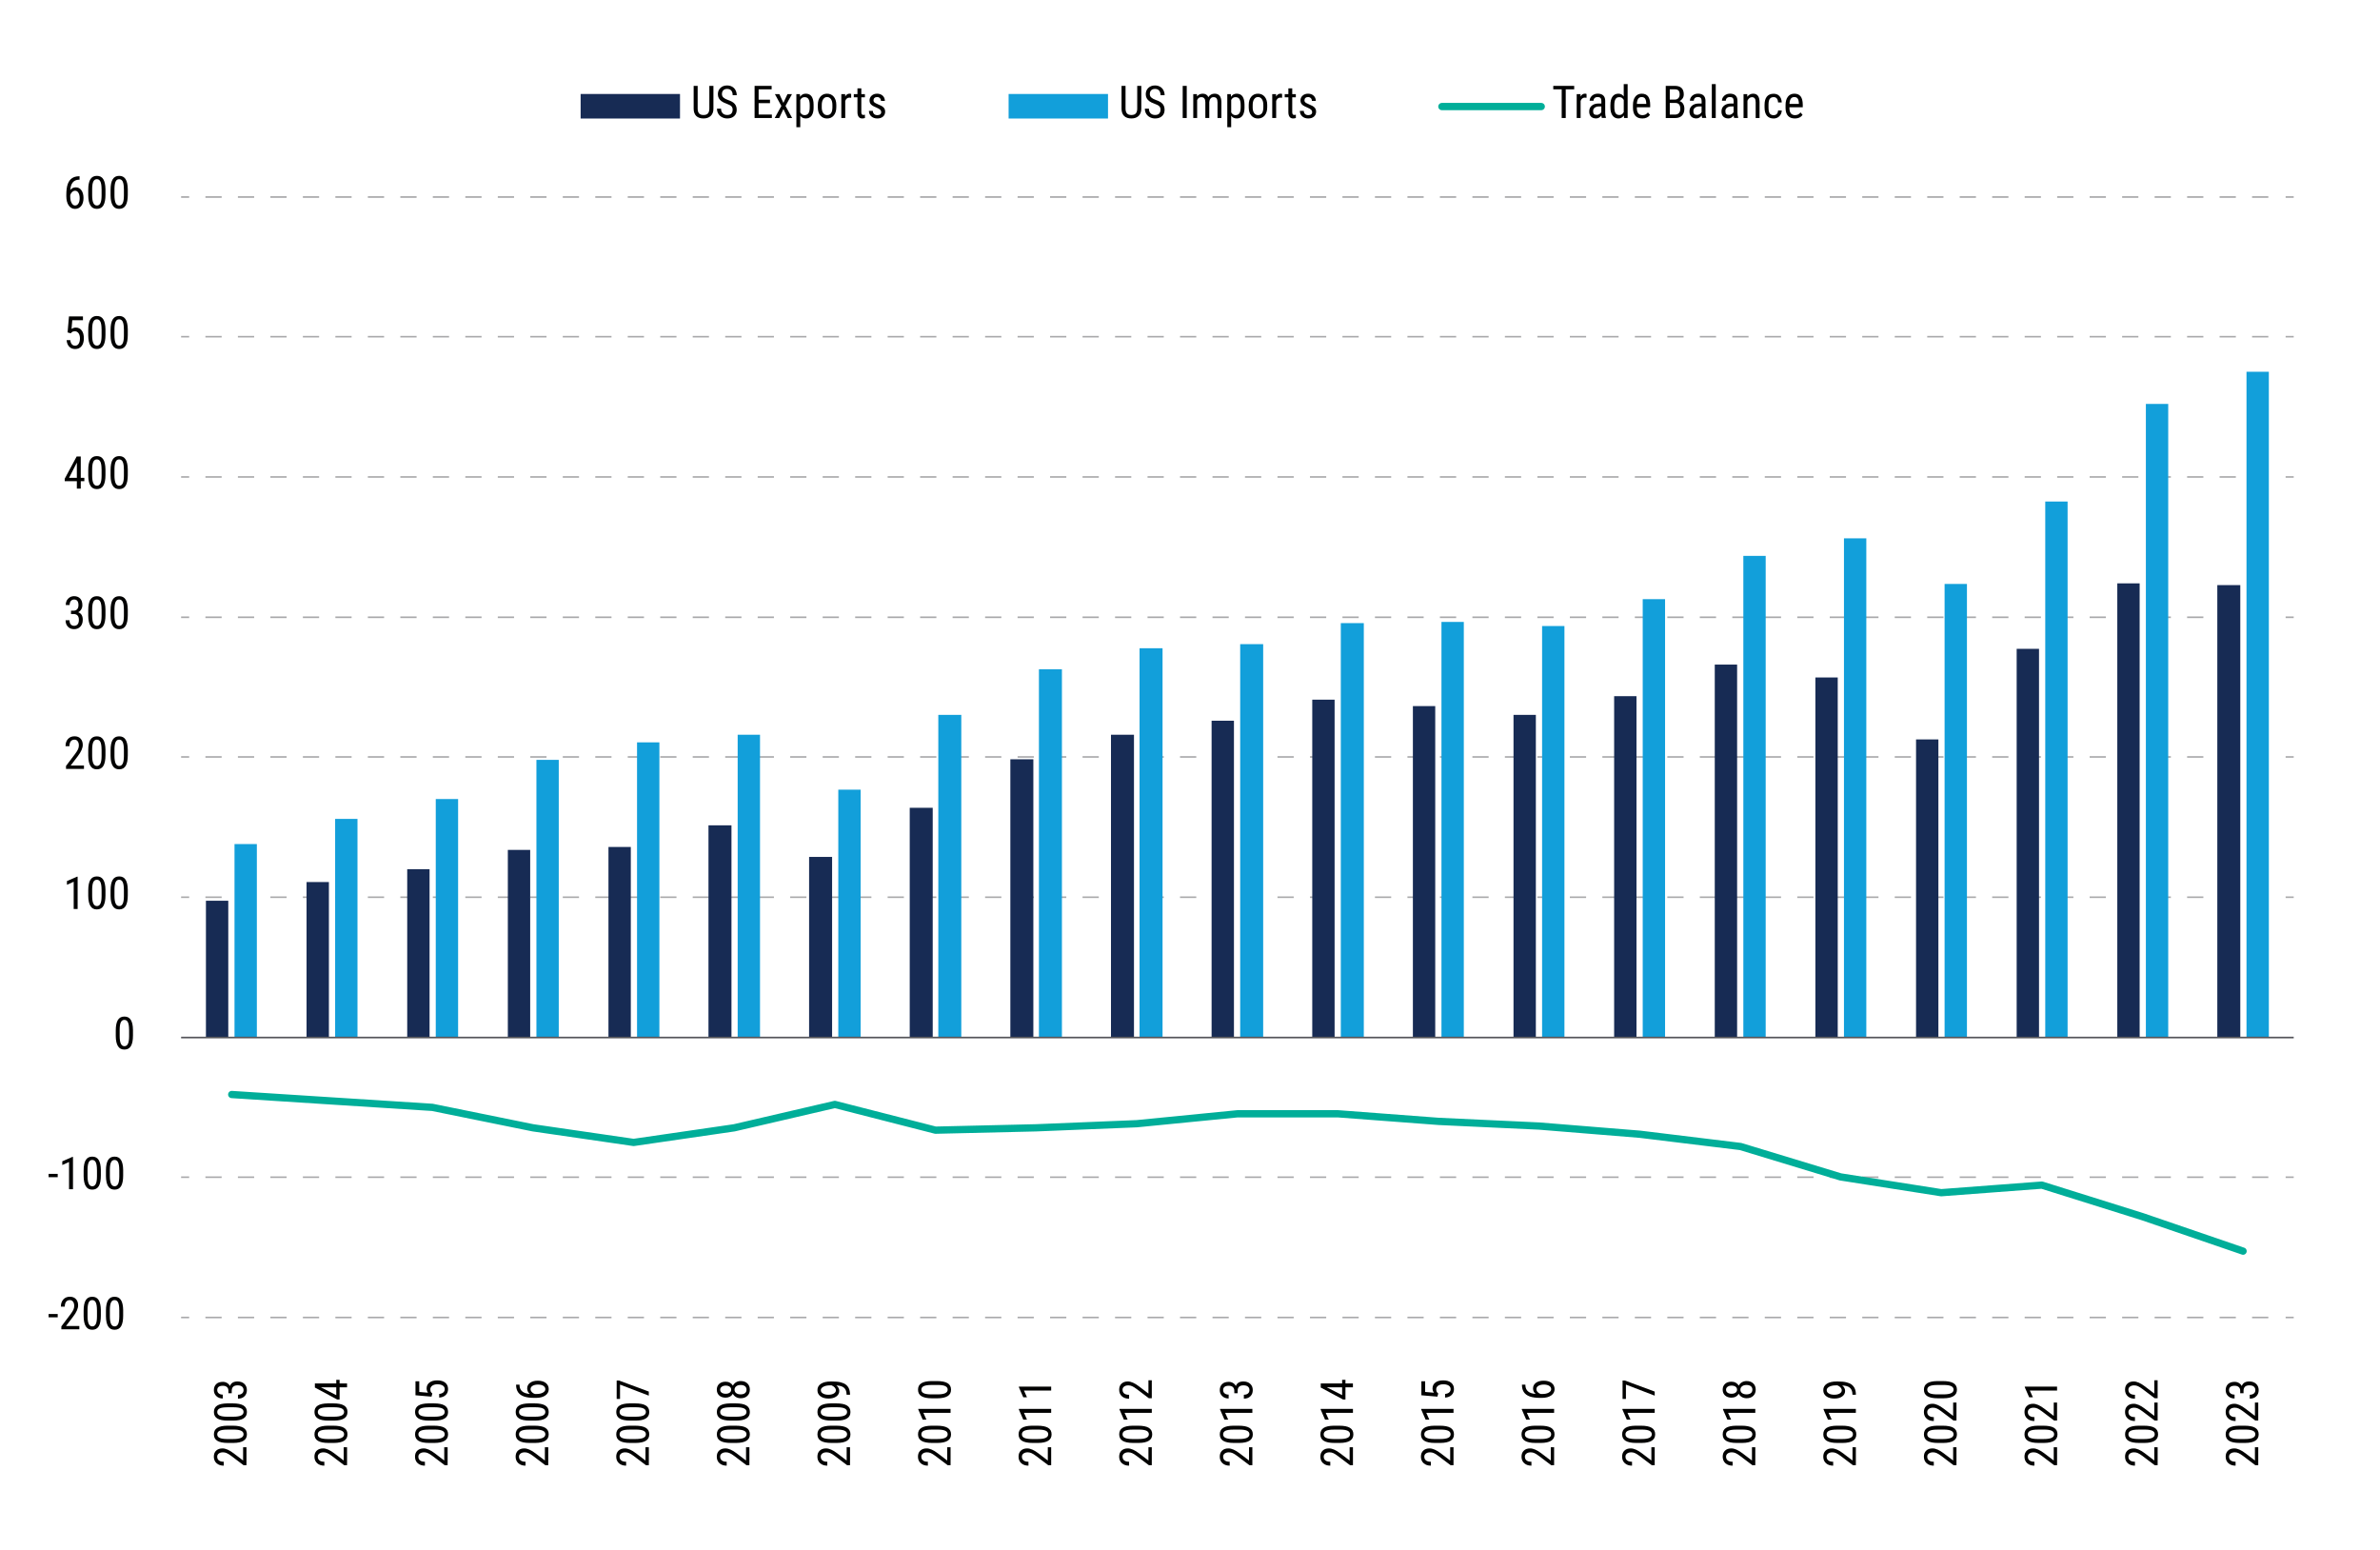 <?xml version="1.0" encoding="UTF-8"?>
<svg xmlns="http://www.w3.org/2000/svg" version="1.1" xmlns:xlink="http://www.w3.org/1999/xlink" viewBox="0 0 737 480">
  <defs>
    <style>
      .cls-1, .cls-2, .cls-3, .cls-4, .cls-5 {
        fill: none;
      }

      .cls-2 {
        stroke: #55555a;
      }

      .cls-2, .cls-3, .cls-4, .cls-5 {
        stroke-linejoin: round;
      }

      .cls-2, .cls-3, .cls-5 {
        stroke-width: .5px;
      }

      .cls-3, .cls-5 {
        stroke: #a9a9ab;
      }

      .cls-6 {
        clip-path: url(#clippath-1);
      }

      .cls-4 {
        stroke: #00ae99;
        stroke-linecap: round;
        stroke-width: 2.25px;
      }

      .cls-7, .cls-8 {
        fill: #129fda;
      }

      .cls-9 {
        fill: #010100;
      }

      .cls-10, .cls-11 {
        fill: #172b54;
      }

      .cls-10, .cls-8 {
        fill-rule: evenodd;
      }

      .cls-5 {
        stroke-dasharray: 5.03 5.03;
      }

      .cls-12 {
        clip-path: url(#clippath-2);
      }

      .cls-13 {
        clip-path: url(#clippath);
      }
    </style>
    <clipPath id="clippath">
      <rect class="cls-1" x="56.08" y="60.82" width="655.16" height="348.21"/>
    </clipPath>
    <clipPath id="clippath-1">
      <rect class="cls-1" x="56.08" y="60.82" width="655.16" height="348.21"/>
    </clipPath>
    <clipPath id="clippath-2">
      <rect class="cls-1" x="56.08" y="60.82" width="655.16" height="348.21"/>
    </clipPath>
  </defs>
  <!-- Generator: Adobe Illustrator 28.7.1, SVG Export Plug-In . SVG Version: 1.2.0 Build 142)  -->
  <g>
    <g id="Layer_1">
      <g id="Layer_1-2" data-name="Layer_1">
        <g>
          <g>
            <g>
              <line class="cls-3" x1="56.08" y1="407.94" x2="58.58" y2="407.94"/>
              <line class="cls-5" x1="63.61" y1="407.94" x2="705.26" y2="407.94"/>
              <line class="cls-3" x1="707.78" y1="407.94" x2="710.28" y2="407.94"/>
            </g>
            <g>
              <line class="cls-3" x1="56.08" y1="364.5" x2="58.58" y2="364.5"/>
              <line class="cls-5" x1="63.61" y1="364.5" x2="705.26" y2="364.5"/>
              <line class="cls-3" x1="707.78" y1="364.5" x2="710.28" y2="364.5"/>
            </g>
            <g>
              <line class="cls-3" x1="56.08" y1="277.81" x2="58.58" y2="277.81"/>
              <line class="cls-5" x1="63.61" y1="277.81" x2="705.26" y2="277.81"/>
              <line class="cls-3" x1="707.78" y1="277.81" x2="710.28" y2="277.81"/>
            </g>
            <g>
              <line class="cls-3" x1="56.08" y1="234.38" x2="58.58" y2="234.38"/>
              <line class="cls-5" x1="63.61" y1="234.38" x2="705.26" y2="234.38"/>
              <line class="cls-3" x1="707.78" y1="234.38" x2="710.28" y2="234.38"/>
            </g>
            <g>
              <line class="cls-3" x1="56.08" y1="191.13" x2="58.58" y2="191.13"/>
              <line class="cls-5" x1="63.61" y1="191.13" x2="705.26" y2="191.13"/>
              <line class="cls-3" x1="707.78" y1="191.13" x2="710.28" y2="191.13"/>
            </g>
            <g>
              <line class="cls-3" x1="56.08" y1="147.69" x2="58.58" y2="147.69"/>
              <line class="cls-5" x1="63.61" y1="147.69" x2="705.26" y2="147.69"/>
              <line class="cls-3" x1="707.78" y1="147.69" x2="710.28" y2="147.69"/>
            </g>
            <g>
              <line class="cls-3" x1="56.08" y1="104.25" x2="58.58" y2="104.25"/>
              <line class="cls-5" x1="63.61" y1="104.25" x2="705.26" y2="104.25"/>
              <line class="cls-3" x1="707.78" y1="104.25" x2="710.28" y2="104.25"/>
            </g>
            <g>
              <line class="cls-3" x1="56.08" y1="61" x2="58.58" y2="61"/>
              <line class="cls-5" x1="63.61" y1="61" x2="705.26" y2="61"/>
              <line class="cls-3" x1="707.78" y1="61" x2="710.28" y2="61"/>
            </g>
          </g>
          <g class="cls-13">
            <path class="cls-11" d="M63.77,278.9h6.92v42.35h-6.92v-42.35h0ZM94.93,273.11h6.92v48.14h-6.92v-48.14h0ZM126.1,269.13h6.92v52.12h-6.92v-52.12h0ZM157.26,263.16h6.92v58.09h-6.92v-58.09h0ZM188.42,262.25h6.92v59h-6.92v-59h0ZM219.39,255.55h7.12v65.7h-7.12v-65.7h0ZM250.55,265.33h7.12v55.92h-7.12v-55.92h0ZM281.71,250.12h7.12v71.13h-7.12v-71.13h0ZM312.87,235.1h7.12v86.15h-7.12v-86.15h0ZM344.03,227.5h7.12v93.75h-7.12v-93.75h0ZM375.19,223.16h6.92v98.09h-6.92v-98.09h0ZM406.36,216.64h6.92v104.61h-6.92v-104.61h0ZM437.52,218.63h6.92v102.62h-6.92v-102.62h0ZM468.68,221.35h6.92v99.9h-6.92v-99.9h0ZM499.84,215.56h6.92v105.69h-6.92v-105.69h0ZM531,205.78h6.92v115.47h-6.92v-115.47h0ZM562.16,209.77h6.92v111.48h-6.92v-111.48h0ZM593.33,228.95h6.92v92.3h-6.92v-92.3h0ZM624.49,200.9h6.92v120.35h-6.92v-120.35h0ZM655.65,180.63h6.92v140.62h-6.92v-140.62h0ZM686.62,181.17h7.12v140.08h-7.12v-140.08h0Z"/>
          </g>
          <g class="cls-6">
            <path class="cls-7" d="M72.62,261.35h6.92v59.9h-6.92v-59.9h0ZM103.78,253.56h6.92v67.69h-6.92v-67.69h0ZM134.94,247.41h6.92v73.84h-6.92v-73.84h0ZM166.11,235.28h6.92v85.97h-6.92v-85.97h0ZM197.27,229.86h6.92v91.4h-6.92v-91.4h0ZM228.43,227.5h6.92v93.75h-6.92v-93.75h0ZM259.59,244.51h6.92v76.74h-6.92v-76.74h0ZM290.56,221.35h7.12v99.9h-7.12v-99.9h0ZM321.72,207.23h7.12v114.02h-7.12v-114.02h0ZM352.88,200.72h7.12v120.53h-7.12v-120.53h0ZM384.04,199.45h7.12v121.8h-7.12v-121.8h0ZM415.2,192.94h7.12v128.31h-7.12v-128.31h0ZM446.37,192.57h6.92v128.68h-6.92v-128.68h0ZM477.53,193.84h6.92v127.41h-6.92v-127.41h0ZM508.69,185.52h6.92v135.74h-6.92v-135.74h0ZM539.85,172.12h6.92v149.13h-6.92v-149.13h0ZM571.01,166.69h6.92v154.56h-6.92v-154.56h0ZM602.17,180.81h6.92v140.44h-6.92v-140.44h0ZM633.34,155.29h6.92v165.96h-6.92v-165.96h0ZM664.5,125.07h6.92v196.18h-6.92V125.07h0ZM695.66,115.11h6.92v206.14h-6.92V115.11h0Z"/>
          </g>
          <line class="cls-2" x1="56.08" y1="321.25" x2="710.28" y2="321.25"/>
          <g class="cls-12">
            <polyline class="cls-4" points="71.76 338.9 102.72 340.89 133.89 342.88 165.05 349.21 196.21 353.74 227.37 349.21 258.53 341.97 289.69 349.94 320.85 349.21 352.02 347.94 383.18 344.87 414.34 344.87 445.5 347.22 476.66 348.67 507.82 351.2 538.99 355 569.95 364.41 601.12 369.3 632.28 366.95 663.44 376.72 694.6 387.4"/>
          </g>
          <g>
            <path class="cls-9" d="M17.87,407.89h-2.82v-1.03h2.82v1.03Z"/>
            <path class="cls-9" d="M24.56,411.6h-5.56v-.91l2.84-3.76c.43-.58.73-1.05.89-1.42.17-.37.25-.76.25-1.18,0-.53-.12-.96-.37-1.29s-.57-.49-.97-.49c-.51,0-.9.17-1.17.52-.28.35-.41.85-.41,1.51h-1.21c0-.92.25-1.66.75-2.22s1.18-.85,2.04-.85c.79,0,1.42.24,1.87.73.46.48.68,1.13.68,1.94,0,.98-.51,2.15-1.54,3.49l-2.21,2.9h4.12v1.03h0Z"/>
            <path class="cls-9" d="M31.23,407.36c0,1.47-.21,2.56-.64,3.29s-1.1,1.09-2.02,1.09-1.55-.35-1.99-1.05-.67-1.75-.68-3.14v-1.71c0-1.45.22-2.54.65-3.25s1.1-1.07,2.01-1.07,1.56.34,1.99,1.02.66,1.71.68,3.08v1.74h0ZM30.02,405.63c0-1.05-.12-1.83-.35-2.33s-.6-.75-1.11-.75-.86.25-1.09.73c-.23.49-.35,1.23-.36,2.22v2.05c0,1.05.12,1.84.36,2.36.24.53.61.79,1.11.79s.85-.25,1.09-.75.35-1.26.36-2.28v-2.06.02Z"/>
            <path class="cls-9" d="M38.14,407.36c0,1.47-.21,2.56-.64,3.29s-1.1,1.09-2.02,1.09-1.55-.35-1.99-1.05-.67-1.75-.68-3.14v-1.71c0-1.45.22-2.54.65-3.25s1.1-1.07,2.01-1.07,1.56.34,1.99,1.02.66,1.71.68,3.08v1.74h0ZM36.93,405.63c0-1.05-.12-1.83-.35-2.33s-.6-.75-1.11-.75-.86.25-1.09.73c-.23.49-.35,1.23-.36,2.22v2.05c0,1.05.12,1.84.36,2.36.24.53.61.79,1.11.79s.85-.25,1.09-.75.35-1.26.36-2.28v-2.06.02Z"/>
          </g>
          <g>
            <path class="cls-9" d="M17.87,364.5h-2.82v-1.03h2.82v1.03Z"/>
            <path class="cls-9" d="M22.6,368.22h-1.22v-8.43l-2.09.94v-1.15l3.12-1.36h.19v10h0Z"/>
            <path class="cls-9" d="M31.23,363.97c0,1.47-.21,2.56-.64,3.29s-1.1,1.09-2.02,1.09-1.55-.35-1.99-1.05-.67-1.75-.68-3.14v-1.71c0-1.45.22-2.54.65-3.25s1.1-1.07,2.01-1.07,1.56.34,1.99,1.02.66,1.71.68,3.08v1.74h0ZM30.02,362.24c0-1.05-.12-1.83-.35-2.33s-.6-.75-1.11-.75-.86.25-1.09.73c-.23.49-.35,1.23-.36,2.22v2.05c0,1.05.12,1.84.36,2.36.24.53.61.79,1.11.79s.85-.25,1.09-.75.35-1.26.36-2.28v-2.06.02Z"/>
            <path class="cls-9" d="M38.14,363.97c0,1.47-.21,2.56-.64,3.29s-1.1,1.09-2.02,1.09-1.55-.35-1.99-1.05-.67-1.75-.68-3.14v-1.71c0-1.45.22-2.54.65-3.25s1.1-1.07,2.01-1.07,1.56.34,1.99,1.02.66,1.71.68,3.08v1.74h0ZM36.93,362.24c0-1.05-.12-1.83-.35-2.33s-.6-.75-1.11-.75-.86.25-1.09.73c-.23.49-.35,1.23-.36,2.22v2.05c0,1.05.12,1.84.36,2.36.24.53.61.79,1.11.79s.85-.25,1.09-.75.35-1.26.36-2.28v-2.06.02Z"/>
          </g>
          <path class="cls-9" d="M41.18,320.6c0,1.47-.21,2.56-.64,3.29s-1.1,1.09-2.02,1.09-1.55-.35-1.99-1.05-.67-1.75-.68-3.14v-1.71c0-1.45.22-2.54.65-3.25s1.1-1.07,2.01-1.07,1.56.34,1.99,1.02.66,1.71.68,3.08v1.74h0ZM39.97,318.87c0-1.05-.12-1.83-.35-2.33s-.6-.75-1.11-.75-.86.25-1.09.73c-.23.49-.35,1.23-.36,2.22v2.05c0,1.05.12,1.84.36,2.36.24.53.61.79,1.11.79s.85-.25,1.09-.75.35-1.26.36-2.28v-2.06.02Z"/>
          <g>
            <path class="cls-9" d="M24.04,281.45h-1.22v-8.43l-2.09.94v-1.15l3.12-1.36h.19v10h0Z"/>
            <path class="cls-9" d="M32.66,277.21c0,1.47-.21,2.56-.64,3.29s-1.1,1.09-2.02,1.09-1.55-.35-1.99-1.05-.67-1.75-.68-3.14v-1.71c0-1.45.22-2.54.65-3.25s1.1-1.07,2.01-1.07,1.56.34,1.99,1.02.66,1.71.68,3.08v1.74h0ZM31.45,275.48c0-1.05-.12-1.83-.35-2.33s-.6-.75-1.11-.75-.86.25-1.09.73c-.23.49-.35,1.23-.36,2.22v2.05c0,1.05.12,1.84.36,2.36.24.53.61.79,1.11.79s.85-.25,1.09-.75.35-1.26.36-2.28v-2.06.02Z"/>
            <path class="cls-9" d="M39.57,277.21c0,1.47-.21,2.56-.64,3.29s-1.1,1.09-2.02,1.09-1.55-.35-1.99-1.05-.67-1.75-.68-3.14v-1.71c0-1.45.22-2.54.65-3.25s1.1-1.07,2.01-1.07,1.56.34,1.99,1.02.66,1.71.68,3.08v1.74h0ZM38.36,275.48c0-1.05-.12-1.83-.35-2.33s-.6-.75-1.11-.75-.86.25-1.09.73c-.23.49-.35,1.23-.36,2.22v2.05c0,1.05.12,1.84.36,2.36.24.53.61.79,1.11.79s.85-.25,1.09-.75.35-1.26.36-2.28v-2.06.02Z"/>
          </g>
          <g>
            <path class="cls-9" d="M26,238.08h-5.56v-.91l2.84-3.76c.43-.58.73-1.05.89-1.43s.25-.76.25-1.18c0-.53-.12-.96-.37-1.29s-.57-.49-.97-.49c-.51,0-.9.17-1.17.52s-.41.85-.41,1.51h-1.21c0-.92.25-1.66.75-2.22s1.18-.85,2.04-.85c.79,0,1.42.24,1.87.73s.68,1.13.68,1.94c0,.98-.51,2.15-1.54,3.49l-2.21,2.9h4.12v1.03h0Z"/>
            <path class="cls-9" d="M32.66,233.83c0,1.47-.21,2.56-.64,3.29s-1.1,1.09-2.02,1.09-1.55-.35-1.99-1.05-.67-1.75-.68-3.14v-1.71c0-1.45.22-2.54.65-3.25s1.1-1.07,2.01-1.07,1.56.34,1.99,1.02.66,1.71.68,3.08v1.74h0ZM31.45,232.1c0-1.05-.12-1.83-.35-2.33s-.6-.75-1.11-.75-.86.25-1.09.73-.35,1.23-.36,2.22v2.05c0,1.05.12,1.84.36,2.36s.61.79,1.11.79.85-.25,1.09-.75.35-1.26.36-2.28v-2.06.02Z"/>
            <path class="cls-9" d="M39.57,233.83c0,1.47-.21,2.56-.64,3.29s-1.1,1.09-2.02,1.09-1.55-.35-1.99-1.05-.67-1.75-.68-3.14v-1.71c0-1.45.22-2.54.65-3.25s1.1-1.07,2.01-1.07,1.56.34,1.99,1.02.66,1.71.68,3.08v1.74h0ZM38.36,232.1c0-1.05-.12-1.83-.35-2.33s-.6-.75-1.11-.75-.86.25-1.09.73-.35,1.23-.36,2.22v2.05c0,1.05.12,1.84.36,2.36s.61.79,1.11.79.85-.25,1.09-.75.35-1.26.36-2.28v-2.06.02Z"/>
          </g>
          <g>
            <path class="cls-9" d="M21.98,189.09h.77c.5,0,.88-.15,1.15-.46s.4-.72.4-1.25c0-1.17-.45-1.75-1.35-1.75-.43,0-.77.16-1.02.47s-.37.73-.37,1.24h-1.2c0-.8.24-1.46.73-1.97s1.11-.78,1.86-.78,1.41.25,1.87.73.69,1.18.69,2.08c0,.46-.12.89-.36,1.29s-.55.69-.93.88c.94.35,1.41,1.12,1.41,2.33,0,.89-.25,1.6-.74,2.12s-1.14.79-1.94.79-1.43-.25-1.91-.75-.73-1.17-.73-2.01h1.21c0,.53.13.95.38,1.26s.6.47,1.05.47.81-.15,1.08-.46.4-.77.4-1.39c0-1.21-.57-1.81-1.72-1.81h-.72v-1.03h0Z"/>
            <path class="cls-9" d="M32.66,190.44c0,1.47-.21,2.56-.64,3.29s-1.1,1.09-2.02,1.09-1.55-.35-1.99-1.05-.67-1.75-.68-3.14v-1.71c0-1.45.22-2.54.65-3.25s1.1-1.07,2.01-1.07,1.56.34,1.99,1.02.66,1.71.68,3.08v1.74h0ZM31.45,188.71c0-1.05-.12-1.83-.35-2.33s-.6-.75-1.11-.75-.86.25-1.09.73-.35,1.23-.36,2.22v2.05c0,1.05.12,1.84.36,2.36s.61.79,1.11.79.85-.25,1.09-.75.35-1.26.36-2.28v-2.06.02Z"/>
            <path class="cls-9" d="M39.57,190.44c0,1.47-.21,2.56-.64,3.29s-1.1,1.09-2.02,1.09-1.55-.35-1.99-1.05-.67-1.75-.68-3.14v-1.71c0-1.45.22-2.54.65-3.25s1.1-1.07,2.01-1.07,1.56.34,1.99,1.02.66,1.71.68,3.08v1.74h0ZM38.36,188.71c0-1.05-.12-1.83-.35-2.33s-.6-.75-1.11-.75-.86.25-1.09.73-.35,1.23-.36,2.22v2.05c0,1.05.12,1.84.36,2.36s.61.79,1.11.79.85-.25,1.09-.75.35-1.26.36-2.28v-2.06.02Z"/>
          </g>
          <g>
            <path class="cls-9" d="M25.01,147.96h1.11v1.03h-1.11v2.31h-1.21v-2.31h-3.76v-.75l3.7-6.9h1.27v6.61h0ZM21.38,147.96h2.42v-4.73l-2.42,4.73Z"/>
            <path class="cls-9" d="M32.66,147.06c0,1.47-.21,2.56-.64,3.29s-1.1,1.09-2.02,1.09-1.55-.35-1.99-1.05-.67-1.75-.68-3.14v-1.71c0-1.45.22-2.54.65-3.25s1.1-1.07,2.01-1.07,1.56.34,1.99,1.02.66,1.71.68,3.08v1.74h0ZM31.45,145.33c0-1.05-.12-1.83-.35-2.33s-.6-.75-1.11-.75-.86.25-1.09.73-.35,1.23-.36,2.22v2.05c0,1.05.12,1.84.36,2.36s.61.79,1.11.79.85-.25,1.09-.75.35-1.26.36-2.28v-2.06.02Z"/>
            <path class="cls-9" d="M39.57,147.06c0,1.47-.21,2.56-.64,3.29s-1.1,1.09-2.02,1.09-1.55-.35-1.99-1.05-.67-1.75-.68-3.14v-1.71c0-1.45.22-2.54.65-3.25s1.1-1.07,2.01-1.07,1.56.34,1.99,1.02.66,1.71.68,3.08v1.74h0ZM38.36,145.33c0-1.05-.12-1.83-.35-2.33s-.6-.75-1.11-.75-.86.25-1.09.73-.35,1.23-.36,2.22v2.05c0,1.05.12,1.84.36,2.36s.61.79,1.11.79.85-.25,1.09-.75.35-1.26.36-2.28v-2.06.02Z"/>
          </g>
          <g>
            <path class="cls-9" d="M20.93,102.94l.43-4.96h4.33v1.17h-3.31l-.23,2.71c.41-.29.85-.43,1.33-.43.77,0,1.38.3,1.83.9s.66,1.41.66,2.43-.24,1.84-.72,2.43-1.14.88-1.98.88c-.75,0-1.36-.24-1.83-.73s-.74-1.16-.81-2.02h1.13c.07.57.23,1,.49,1.29s.59.43,1.01.43c.47,0,.84-.2,1.1-.61s.4-.96.4-1.65c0-.65-.14-1.18-.43-1.59s-.67-.62-1.15-.62c-.4,0-.72.1-.96.31l-.32.32-.96-.26h-.01Z"/>
            <path class="cls-9" d="M32.66,103.68c0,1.47-.21,2.56-.64,3.29s-1.1,1.09-2.02,1.09-1.55-.35-1.99-1.05-.67-1.75-.68-3.14v-1.71c0-1.45.22-2.54.65-3.25s1.1-1.07,2.01-1.07,1.56.34,1.99,1.02.66,1.71.68,3.08v1.74ZM31.45,101.95c0-1.05-.12-1.83-.35-2.33s-.6-.75-1.11-.75-.86.25-1.09.73-.35,1.23-.36,2.22v2.05c0,1.05.12,1.84.36,2.36s.61.79,1.11.79.85-.25,1.09-.75.35-1.26.36-2.28v-2.06.02Z"/>
            <path class="cls-9" d="M39.57,103.68c0,1.47-.21,2.56-.64,3.29s-1.1,1.09-2.02,1.09-1.55-.35-1.99-1.05-.67-1.75-.68-3.14v-1.71c0-1.45.22-2.54.65-3.25s1.1-1.07,2.01-1.07,1.56.34,1.99,1.02.66,1.71.68,3.08v1.74ZM38.36,101.95c0-1.05-.12-1.83-.35-2.33s-.6-.75-1.11-.75-.86.25-1.09.73-.35,1.23-.36,2.22v2.05c0,1.05.12,1.84.36,2.36s.61.79,1.11.79.85-.25,1.09-.75.35-1.26.36-2.28v-2.06.02Z"/>
          </g>
          <g>
            <path class="cls-9" d="M24.64,54.57v1.07h-.2c-.81.02-1.44.29-1.89.82s-.72,1.32-.79,2.38c.44-.56,1.01-.83,1.7-.83.73,0,1.32.3,1.75.91s.65,1.4.65,2.38c0,1.04-.24,1.87-.71,2.47s-1.12.91-1.92.91-1.46-.36-1.95-1.07-.74-1.67-.74-2.85v-.49c0-1.37.15-2.46.44-3.27s.73-1.41,1.31-1.81,1.29-.6,2.15-.61h.21,0ZM23.26,59.06c-.33,0-.63.13-.91.38s-.48.57-.6.96v.5c0,.81.14,1.46.43,1.97s.63.76,1.05.76c.45,0,.8-.21,1.06-.63s.38-.97.38-1.65-.13-1.22-.38-1.65-.6-.64-1.03-.64Z"/>
            <path class="cls-9" d="M32.66,60.29c0,1.47-.21,2.56-.64,3.29-.43.73-1.1,1.09-2.02,1.09s-1.55-.35-1.99-1.05-.67-1.75-.68-3.14v-1.71c0-1.45.22-2.54.65-3.25s1.1-1.07,2.01-1.07,1.56.34,1.99,1.02.66,1.71.68,3.08c0,0,0,1.74,0,1.74ZM31.45,58.56c0-1.05-.12-1.83-.35-2.33s-.6-.75-1.11-.75-.86.25-1.09.73-.35,1.23-.36,2.22v2.05c0,1.05.12,1.84.36,2.36s.61.79,1.11.79.85-.25,1.09-.75.35-1.26.36-2.28v-2.06.02Z"/>
            <path class="cls-9" d="M39.57,60.29c0,1.47-.21,2.56-.64,3.29-.43.73-1.1,1.09-2.02,1.09s-1.55-.35-1.99-1.05-.67-1.75-.68-3.14v-1.71c0-1.45.22-2.54.65-3.25s1.1-1.07,2.01-1.07,1.56.34,1.99,1.02.66,1.71.68,3.08c0,0,0,1.74,0,1.74ZM38.36,58.56c0-1.05-.12-1.83-.35-2.33s-.6-.75-1.11-.75-.86.25-1.09.73-.35,1.23-.36,2.22v2.05c0,1.05.12,1.84.36,2.36s.61.79,1.11.79.85-.25,1.09-.75.35-1.26.36-2.28v-2.06.02Z"/>
          </g>
          <g>
            <path class="cls-9" d="M76.32,448.11v5.56h-.91l-3.76-2.84c-.58-.43-1.05-.73-1.43-.89-.37-.17-.76-.25-1.18-.25-.53,0-.96.12-1.29.37s-.49.57-.49.97c0,.51.17.9.52,1.17.35.28.85.41,1.51.41v1.21c-.92,0-1.66-.25-2.22-.75s-.85-1.18-.85-2.04c0-.79.24-1.42.73-1.87s1.13-.68,1.94-.68c.98,0,2.15.51,3.49,1.54l2.9,2.21v-4.12h1.04Z"/>
            <path class="cls-9" d="M72.08,441.45c1.47,0,2.56.21,3.29.64s1.09,1.1,1.09,2.02-.35,1.55-1.05,1.99-1.75.67-3.14.68h-1.71c-1.45,0-2.54-.22-3.25-.65-.72-.43-1.07-1.1-1.07-2.01s.34-1.56,1.02-1.99,1.71-.66,3.08-.68h1.74ZM70.35,442.66c-1.05,0-1.83.12-2.33.35s-.75.6-.75,1.11.25.86.73,1.09,1.23.35,2.22.36h2.05c1.05,0,1.84-.12,2.36-.36s.79-.61.79-1.11-.25-.85-.75-1.09-1.26-.35-2.28-.36h-2.06.02Z"/>
            <path class="cls-9" d="M72.08,434.54c1.47,0,2.56.21,3.29.64s1.09,1.1,1.09,2.02-.35,1.55-1.05,1.99-1.75.67-3.14.68h-1.71c-1.45,0-2.54-.22-3.25-.65-.72-.43-1.07-1.1-1.07-2.01s.34-1.56,1.02-1.99,1.71-.66,3.08-.68h1.74ZM70.35,435.75c-1.05,0-1.83.12-2.33.35s-.75.6-.75,1.11.25.86.73,1.09,1.23.35,2.22.36h2.05c1.05,0,1.84-.12,2.36-.36s.79-.61.79-1.11-.25-.85-.75-1.09-1.26-.35-2.28-.36h-2.06.02Z"/>
            <path class="cls-9" d="M70.73,431.4v-.77c0-.5-.15-.88-.46-1.15s-.72-.4-1.25-.4c-1.17,0-1.75.45-1.75,1.35,0,.43.16.77.47,1.02s.73.37,1.24.37v1.2c-.8,0-1.46-.24-1.97-.73-.52-.48-.78-1.11-.78-1.86s.25-1.41.73-1.87,1.18-.69,2.08-.69c.46,0,.89.12,1.29.36s.69.55.88.93c.35-.94,1.12-1.41,2.33-1.41.89,0,1.6.25,2.12.74.53.49.79,1.14.79,1.94s-.25,1.43-.75,1.91c-.5.49-1.17.73-2.01.73v-1.21c.53,0,.95-.13,1.26-.38s.47-.6.47-1.05-.15-.81-.46-1.08-.77-.4-1.39-.4c-1.21,0-1.81.57-1.81,1.72v.72h-1.03Z"/>
          </g>
          <g>
            <path class="cls-9" d="M107.47,448.11v5.56h-.91l-3.76-2.84c-.58-.43-1.05-.73-1.43-.89-.37-.17-.76-.25-1.18-.25-.53,0-.96.12-1.29.37s-.49.57-.49.97c0,.51.17.9.52,1.17.35.28.85.41,1.51.41v1.21c-.92,0-1.66-.25-2.22-.75s-.85-1.18-.85-2.04c0-.79.24-1.42.73-1.87s1.13-.68,1.94-.68c.98,0,2.15.51,3.49,1.54l2.9,2.21v-4.12h1.04Z"/>
            <path class="cls-9" d="M103.22,441.45c1.47,0,2.56.21,3.29.64s1.09,1.1,1.09,2.02-.35,1.55-1.05,1.99-1.75.67-3.14.68h-1.71c-1.45,0-2.54-.22-3.25-.65-.72-.43-1.07-1.1-1.07-2.01s.34-1.56,1.02-1.99,1.71-.66,3.08-.68h1.74ZM101.49,442.66c-1.05,0-1.83.12-2.33.35s-.75.6-.75,1.11.25.86.73,1.09,1.23.35,2.22.36h2.05c1.05,0,1.84-.12,2.36-.36s.79-.61.79-1.11-.25-.85-.75-1.09-1.26-.35-2.28-.36h-2.06.02Z"/>
            <path class="cls-9" d="M103.22,434.54c1.47,0,2.56.21,3.29.64s1.09,1.1,1.09,2.02-.35,1.55-1.05,1.99-1.75.67-3.14.68h-1.71c-1.45,0-2.54-.22-3.25-.65-.72-.43-1.07-1.1-1.07-2.01s.34-1.56,1.02-1.99,1.71-.66,3.08-.68h1.74ZM101.49,435.75c-1.05,0-1.83.12-2.33.35s-.75.6-.75,1.11.25.86.73,1.09,1.23.35,2.22.36h2.05c1.05,0,1.84-.12,2.36-.36s.79-.61.79-1.11-.25-.85-.75-1.09-1.26-.35-2.28-.36h-2.06.02Z"/>
            <path class="cls-9" d="M104.13,428.36v-1.11h1.03v1.11h2.31v1.21h-2.31v3.76h-.75l-6.9-3.7v-1.27h6.62ZM104.13,431.99v-2.42h-4.73l4.73,2.42Z"/>
          </g>
          <g>
            <path class="cls-9" d="M138.61,448.11v5.56h-.91l-3.76-2.84c-.58-.43-1.05-.73-1.43-.89-.37-.17-.76-.25-1.18-.25-.53,0-.96.12-1.29.37s-.49.57-.49.97c0,.51.17.9.52,1.17.35.28.85.41,1.51.41v1.21c-.92,0-1.66-.25-2.22-.75s-.85-1.18-.85-2.04c0-.79.24-1.42.73-1.87s1.13-.68,1.94-.68c.98,0,2.15.51,3.49,1.54l2.9,2.21v-4.12h1.04Z"/>
            <path class="cls-9" d="M134.37,441.45c1.47,0,2.56.21,3.29.64s1.09,1.1,1.09,2.02-.35,1.55-1.05,1.99-1.75.67-3.14.68h-1.71c-1.45,0-2.54-.22-3.25-.65-.72-.43-1.07-1.1-1.07-2.01s.34-1.56,1.02-1.99c.68-.43,1.71-.66,3.08-.68h1.74ZM132.64,442.66c-1.05,0-1.83.12-2.33.35s-.75.6-.75,1.11.25.86.73,1.09,1.23.35,2.22.36h2.05c1.05,0,1.84-.12,2.36-.36s.79-.61.79-1.11-.25-.85-.75-1.09-1.26-.35-2.28-.36h-2.06.02Z"/>
            <path class="cls-9" d="M134.37,434.54c1.47,0,2.56.21,3.29.64s1.09,1.1,1.09,2.02-.35,1.55-1.05,1.99-1.75.67-3.14.68h-1.71c-1.45,0-2.54-.22-3.25-.65-.72-.43-1.07-1.1-1.07-2.01s.34-1.56,1.02-1.99c.68-.43,1.71-.66,3.08-.68h1.74ZM132.64,435.75c-1.05,0-1.83.12-2.33.35s-.75.6-.75,1.11.25.86.73,1.09,1.23.35,2.22.36h2.05c1.05,0,1.84-.12,2.36-.36s.79-.61.79-1.11-.25-.85-.75-1.09-1.26-.35-2.28-.36h-2.06.02Z"/>
            <path class="cls-9" d="M133.62,432.45l-4.96-.43v-4.33h1.17v3.31l2.71.23c-.29-.41-.43-.85-.43-1.33,0-.77.3-1.38.9-1.83s1.41-.66,2.43-.66,1.84.24,2.43.72.88,1.14.88,1.98c0,.75-.24,1.36-.73,1.83s-1.16.74-2.02.81v-1.13c.57-.07,1-.23,1.29-.49.29-.26.43-.59.43-1.01,0-.47-.2-.84-.61-1.1s-.96-.4-1.65-.4c-.65,0-1.18.14-1.59.43-.41.29-.62.67-.62,1.15,0,.4.1.72.31.96l.32.32-.26.96h0Z"/>
          </g>
          <g>
            <path class="cls-9" d="M169.77,448.11v5.56h-.91l-3.76-2.84c-.58-.43-1.05-.73-1.43-.89-.37-.17-.76-.25-1.18-.25-.53,0-.96.12-1.29.37s-.49.57-.49.97c0,.51.17.9.52,1.17.35.28.85.41,1.51.41v1.21c-.92,0-1.66-.25-2.22-.75s-.85-1.18-.85-2.04c0-.79.24-1.42.73-1.87s1.13-.68,1.94-.68c.98,0,2.15.51,3.49,1.54l2.9,2.21v-4.12h1.04Z"/>
            <path class="cls-9" d="M165.53,441.45c1.47,0,2.56.21,3.29.64s1.09,1.1,1.09,2.02-.35,1.55-1.05,1.99-1.75.67-3.14.68h-1.71c-1.45,0-2.54-.22-3.25-.65-.72-.43-1.07-1.1-1.07-2.01s.34-1.56,1.02-1.99c.68-.43,1.71-.66,3.08-.68h1.74ZM163.8,442.66c-1.05,0-1.83.12-2.33.35s-.75.6-.75,1.11.25.86.73,1.09,1.23.35,2.22.36h2.05c1.05,0,1.84-.12,2.36-.36s.79-.61.79-1.11-.25-.85-.75-1.09-1.26-.35-2.28-.36h-2.06.02Z"/>
            <path class="cls-9" d="M165.53,434.54c1.47,0,2.56.21,3.29.64s1.09,1.1,1.09,2.02-.35,1.55-1.05,1.99-1.75.67-3.14.68h-1.71c-1.45,0-2.54-.22-3.25-.65-.72-.43-1.07-1.1-1.07-2.01s.34-1.56,1.02-1.99c.68-.43,1.71-.66,3.08-.68h1.74ZM163.8,435.75c-1.05,0-1.83.12-2.33.35s-.75.6-.75,1.11.25.86.73,1.09,1.23.35,2.22.36h2.05c1.05,0,1.84-.12,2.36-.36s.79-.61.79-1.11-.25-.85-.75-1.09-1.26-.35-2.28-.36h-2.06.02Z"/>
            <path class="cls-9" d="M159.81,428.73h1.07v.2c.02.81.29,1.44.82,1.89s1.32.72,2.38.79c-.56-.44-.83-1.01-.83-1.7,0-.73.3-1.32.91-1.75.6-.43,1.4-.65,2.38-.65,1.04,0,1.87.24,2.47.71.61.48.91,1.12.91,1.92s-.36,1.46-1.07,1.95-1.67.74-2.85.74h-.49c-1.37,0-2.46-.15-3.27-.44s-1.41-.73-1.81-1.31c-.39-.58-.6-1.29-.61-2.15v-.21h-.01ZM164.3,430.12c0,.33.13.63.38.91s.57.48.96.6h.5c.81,0,1.46-.14,1.97-.43.51-.29.76-.63.76-1.05,0-.45-.21-.8-.63-1.06s-.97-.38-1.65-.38-1.22.13-1.65.38-.64.6-.64,1.03h0Z"/>
          </g>
          <g>
            <path class="cls-9" d="M200.92,448.11v5.56h-.91l-3.76-2.84c-.58-.43-1.05-.73-1.43-.89-.37-.17-.76-.25-1.18-.25-.53,0-.96.12-1.29.37s-.49.57-.49.97c0,.51.17.9.52,1.17.35.28.85.41,1.51.41v1.21c-.92,0-1.66-.25-2.22-.75s-.85-1.18-.85-2.04c0-.79.24-1.42.73-1.87s1.13-.68,1.94-.68c.98,0,2.15.51,3.49,1.54l2.9,2.21v-4.12h1.04Z"/>
            <path class="cls-9" d="M196.67,441.45c1.47,0,2.56.21,3.29.64s1.09,1.1,1.09,2.02-.35,1.55-1.05,1.99-1.75.67-3.14.68h-1.71c-1.45,0-2.54-.22-3.25-.65-.72-.43-1.07-1.1-1.07-2.01s.34-1.56,1.02-1.99c.68-.43,1.71-.66,3.08-.68h1.74ZM194.94,442.66c-1.05,0-1.83.12-2.33.35s-.75.6-.75,1.11.25.86.73,1.09,1.23.35,2.22.36h2.05c1.05,0,1.84-.12,2.36-.36s.79-.61.79-1.11-.25-.85-.75-1.09-1.26-.35-2.28-.36h-2.06.02Z"/>
            <path class="cls-9" d="M196.67,434.54c1.47,0,2.56.21,3.29.64s1.09,1.1,1.09,2.02-.35,1.55-1.05,1.99-1.75.67-3.14.68h-1.71c-1.45,0-2.54-.22-3.25-.65-.72-.43-1.07-1.1-1.07-2.01s.34-1.56,1.02-1.99c.68-.43,1.71-.66,3.08-.68h1.74ZM194.94,435.75c-1.05,0-1.83.12-2.33.35s-.75.6-.75,1.11.25.86.73,1.09,1.23.35,2.22.36h2.05c1.05,0,1.84-.12,2.36-.36s.79-.61.79-1.11-.25-.85-.75-1.09-1.26-.35-2.28-.36h-2.06.02Z"/>
            <path class="cls-9" d="M191.67,427.46l9.24,3.42v1.26l-8.91-3.42v4.44h-1.04v-5.71h.71,0Z"/>
          </g>
          <g>
            <path class="cls-9" d="M232.06,448.11v5.56h-.91l-3.76-2.84c-.58-.43-1.05-.73-1.43-.89-.37-.17-.76-.25-1.18-.25-.53,0-.96.12-1.29.37s-.49.57-.49.97c0,.51.17.9.52,1.17.35.28.85.41,1.51.41v1.21c-.92,0-1.66-.25-2.22-.75s-.85-1.18-.85-2.04c0-.79.24-1.42.73-1.87s1.13-.68,1.94-.68c.98,0,2.15.51,3.49,1.54l2.9,2.21v-4.12h1.04Z"/>
            <path class="cls-9" d="M227.82,441.45c1.47,0,2.56.21,3.29.64s1.09,1.1,1.09,2.02-.35,1.55-1.05,1.99-1.75.67-3.14.68h-1.71c-1.45,0-2.54-.22-3.25-.65-.72-.43-1.07-1.1-1.07-2.01s.34-1.56,1.02-1.99c.68-.43,1.71-.66,3.08-.68h1.74ZM226.09,442.66c-1.05,0-1.83.12-2.33.35s-.75.6-.75,1.11.25.86.73,1.09,1.23.35,2.22.36h2.05c1.05,0,1.84-.12,2.36-.36s.79-.61.79-1.11-.25-.85-.75-1.09-1.26-.35-2.28-.36h-2.06.02Z"/>
            <path class="cls-9" d="M227.82,434.54c1.47,0,2.56.21,3.29.64s1.09,1.1,1.09,2.02-.35,1.55-1.05,1.99-1.75.67-3.14.68h-1.71c-1.45,0-2.54-.22-3.25-.65-.72-.43-1.07-1.1-1.07-2.01s.34-1.56,1.02-1.99c.68-.43,1.71-.66,3.08-.68h1.74ZM226.09,435.75c-1.05,0-1.83.12-2.33.35s-.75.6-.75,1.11.25.86.73,1.09,1.23.35,2.22.36h2.05c1.05,0,1.84-.12,2.36-.36s.79-.61.79-1.11-.25-.85-.75-1.09-1.26-.35-2.28-.36h-2.06.02Z"/>
            <path class="cls-9" d="M224.71,427.82c.5,0,.94.11,1.33.33s.69.52.91.89c.23-.44.55-.79.98-1.04s.91-.38,1.45-.38c.86,0,1.54.24,2.05.73.51.48.77,1.13.77,1.93s-.26,1.45-.77,1.93c-.51.49-1.2.73-2.05.73-.55,0-1.04-.12-1.47-.37-.43-.25-.76-.59-.97-1.01-.22.37-.52.67-.91.88s-.83.32-1.32.32c-.84,0-1.5-.23-2-.68-.49-.45-.74-1.05-.74-1.79s.24-1.33.73-1.79c.49-.45,1.16-.68,2-.68h.01ZM224.73,429.03c-.51,0-.92.12-1.24.36s-.48.54-.48.91c0,.39.16.7.47.92s.73.34,1.24.34.93-.12,1.24-.35.46-.54.46-.92-.15-.7-.46-.92-.72-.34-1.23-.34h0ZM229.35,428.84c-.57,0-1.03.13-1.37.4s-.52.62-.52,1.06.17.8.52,1.06.8.39,1.37.39,1.02-.13,1.34-.38c.32-.25.48-.61.48-1.08s-.16-.82-.48-1.07-.77-.38-1.34-.38Z"/>
          </g>
          <g>
            <path class="cls-9" d="M263.22,448.11v5.56h-.91l-3.76-2.84c-.58-.43-1.05-.73-1.43-.89-.37-.17-.76-.25-1.18-.25-.53,0-.96.12-1.29.37s-.49.57-.49.97c0,.51.17.9.52,1.17.35.28.85.41,1.51.41v1.21c-.92,0-1.66-.25-2.22-.75s-.85-1.18-.85-2.04c0-.79.24-1.42.73-1.87s1.13-.68,1.94-.68c.98,0,2.15.51,3.49,1.54l2.9,2.21v-4.12h1.04Z"/>
            <path class="cls-9" d="M258.97,441.45c1.47,0,2.56.21,3.29.64s1.09,1.1,1.09,2.02-.35,1.55-1.05,1.99-1.75.67-3.14.68h-1.71c-1.45,0-2.54-.22-3.25-.65-.72-.43-1.07-1.1-1.07-2.01s.34-1.56,1.02-1.99c.68-.43,1.71-.66,3.08-.68h1.74ZM257.24,442.66c-1.05,0-1.83.12-2.33.35s-.75.6-.75,1.11.25.86.73,1.09,1.23.35,2.22.36h2.05c1.05,0,1.84-.12,2.36-.36s.79-.61.79-1.11-.25-.85-.75-1.09-1.26-.35-2.28-.36h-2.06.02Z"/>
            <path class="cls-9" d="M258.97,434.54c1.47,0,2.56.21,3.29.64s1.09,1.1,1.09,2.02-.35,1.55-1.05,1.99-1.75.67-3.14.68h-1.71c-1.45,0-2.54-.22-3.25-.65-.72-.43-1.07-1.1-1.07-2.01s.34-1.56,1.02-1.99c.68-.43,1.71-.66,3.08-.68h1.74ZM257.24,435.75c-1.05,0-1.83.12-2.33.35s-.75.6-.75,1.11.25.86.73,1.09,1.23.35,2.22.36h2.05c1.05,0,1.84-.12,2.36-.36s.79-.61.79-1.11-.25-.85-.75-1.09-1.26-.35-2.28-.36h-2.06.02Z"/>
            <path class="cls-9" d="M258.97,428.97c.62.48.92,1.05.92,1.7,0,.72-.31,1.3-.92,1.73s-1.41.64-2.4.64c-1.04,0-1.87-.23-2.5-.7s-.94-1.1-.94-1.91.36-1.49,1.09-1.96,1.73-.71,3.02-.71h.38c1.1,0,2,.08,2.68.25s1.23.41,1.65.74.74.74.95,1.24.32,1.13.32,1.88h-1.07v-.21c-.02-.86-.28-1.51-.78-1.95-.5-.45-1.3-.69-2.4-.72v-.02ZM258.84,430.46c0-.29-.12-.58-.37-.85s-.56-.49-.96-.65h-.53c-.82,0-1.5.14-2.02.43s-.78.63-.78,1.04c0,.44.22.79.65,1.04.43.26.99.39,1.68.39s1.25-.12,1.69-.38.65-.59.65-1.02h-.01Z"/>
          </g>
          <g>
            <path class="cls-9" d="M294.36,448.11v5.56h-.91l-3.76-2.84c-.58-.43-1.05-.73-1.43-.89-.37-.17-.76-.25-1.18-.25-.53,0-.96.12-1.29.37s-.49.57-.49.97c0,.51.17.9.52,1.17.35.28.85.41,1.51.41v1.21c-.92,0-1.66-.25-2.22-.75s-.85-1.18-.85-2.04c0-.79.24-1.42.73-1.87s1.13-.68,1.94-.68c.98,0,2.15.51,3.49,1.54l2.9,2.21v-4.12h1.04Z"/>
            <path class="cls-9" d="M290.12,441.45c1.47,0,2.56.21,3.29.64s1.09,1.1,1.09,2.02-.35,1.55-1.05,1.99-1.75.67-3.14.68h-1.71c-1.45,0-2.54-.22-3.25-.65-.72-.43-1.07-1.1-1.07-2.01s.34-1.56,1.02-1.99,1.71-.66,3.08-.68h1.74ZM288.39,442.66c-1.05,0-1.83.12-2.33.35s-.75.6-.75,1.11.25.86.73,1.09,1.23.35,2.22.36h2.05c1.05,0,1.84-.12,2.36-.36s.79-.61.79-1.11-.25-.85-.75-1.09-1.26-.35-2.28-.36h-2.06.02Z"/>
            <path class="cls-9" d="M294.36,436.25v1.22h-8.43l.94,2.09h-1.15l-1.36-3.12v-.19h10,0Z"/>
            <path class="cls-9" d="M290.12,427.63c1.47,0,2.56.21,3.29.64s1.09,1.1,1.09,2.02-.35,1.55-1.05,1.99-1.75.67-3.14.68h-1.71c-1.45,0-2.54-.22-3.25-.65-.72-.43-1.07-1.1-1.07-2.01s.34-1.56,1.02-1.99,1.71-.66,3.08-.68h1.74ZM288.39,428.84c-1.05,0-1.83.12-2.33.35s-.75.6-.75,1.11.25.86.73,1.09,1.23.35,2.22.36h2.05c1.05,0,1.84-.12,2.36-.36s.79-.61.79-1.11-.25-.85-.75-1.09-1.26-.35-2.28-.36h-2.06.02Z"/>
          </g>
          <g>
            <path class="cls-9" d="M325.51,448.11v5.56h-.91l-3.76-2.84c-.58-.43-1.05-.73-1.43-.89-.37-.17-.76-.25-1.18-.25-.53,0-.96.12-1.29.37s-.49.57-.49.97c0,.51.17.9.52,1.17.35.28.85.41,1.51.41v1.21c-.92,0-1.66-.25-2.22-.75s-.85-1.18-.85-2.04c0-.79.24-1.42.73-1.87s1.13-.68,1.94-.68c.98,0,2.15.51,3.49,1.54l2.9,2.21v-4.12h1.04Z"/>
            <path class="cls-9" d="M321.26,441.45c1.47,0,2.56.21,3.29.64s1.09,1.1,1.09,2.02-.35,1.55-1.05,1.99-1.75.67-3.14.68h-1.71c-1.45,0-2.54-.22-3.25-.65-.72-.43-1.07-1.1-1.07-2.01s.34-1.56,1.02-1.99,1.71-.66,3.08-.68h1.74ZM319.53,442.66c-1.05,0-1.83.12-2.33.35s-.75.6-.75,1.11.25.86.73,1.09,1.23.35,2.22.36h2.05c1.05,0,1.84-.12,2.36-.36s.79-.61.79-1.11-.25-.85-.75-1.09-1.26-.35-2.28-.36h-2.06.02Z"/>
            <path class="cls-9" d="M325.51,436.25v1.22h-8.43l.94,2.09h-1.15l-1.36-3.12v-.19h10,0Z"/>
            <path class="cls-9" d="M325.51,429.34v1.22h-8.43l.94,2.09h-1.15l-1.36-3.12v-.19h10,0Z"/>
          </g>
          <g>
            <path class="cls-9" d="M356.67,448.11v5.56h-.91l-3.76-2.84c-.58-.43-1.05-.73-1.43-.89-.37-.17-.76-.25-1.18-.25-.53,0-.96.12-1.29.37s-.49.57-.49.97c0,.51.17.9.52,1.17.35.28.85.41,1.51.41v1.21c-.92,0-1.66-.25-2.22-.75s-.85-1.18-.85-2.04c0-.79.24-1.42.73-1.87s1.13-.68,1.94-.68c.98,0,2.15.51,3.49,1.54l2.9,2.21v-4.12h1.04Z"/>
            <path class="cls-9" d="M352.42,441.45c1.47,0,2.56.21,3.29.64s1.09,1.1,1.09,2.02-.35,1.55-1.05,1.99-1.75.67-3.14.68h-1.71c-1.45,0-2.54-.22-3.25-.65-.72-.43-1.07-1.1-1.07-2.01s.34-1.56,1.02-1.99,1.71-.66,3.08-.68h1.74ZM350.69,442.66c-1.05,0-1.83.12-2.33.35s-.75.6-.75,1.11.25.86.73,1.09,1.23.35,2.22.36h2.05c1.05,0,1.84-.12,2.36-.36s.79-.61.79-1.11-.25-.85-.75-1.09-1.26-.35-2.28-.36h-2.06.02Z"/>
            <path class="cls-9" d="M356.67,436.25v1.22h-8.43l.94,2.09h-1.15l-1.36-3.12v-.19h10,0Z"/>
            <path class="cls-9" d="M356.67,427.38v5.56h-.91l-3.76-2.84c-.58-.43-1.05-.73-1.43-.89-.37-.17-.76-.25-1.18-.25-.53,0-.96.12-1.29.37s-.49.57-.49.97c0,.51.17.9.52,1.17.35.28.85.41,1.51.41v1.21c-.92,0-1.66-.25-2.22-.75s-.85-1.18-.85-2.04c0-.79.24-1.42.73-1.87s1.13-.68,1.94-.68c.98,0,2.15.51,3.49,1.54l2.9,2.21v-4.12h1.04Z"/>
          </g>
          <g>
            <path class="cls-9" d="M387.81,448.11v5.56h-.91l-3.76-2.84c-.58-.43-1.05-.73-1.42-.89-.37-.17-.76-.25-1.18-.25-.53,0-.96.12-1.29.37s-.49.57-.49.97c0,.51.17.9.52,1.17.35.28.85.41,1.51.41v1.21c-.92,0-1.66-.25-2.22-.75s-.85-1.18-.85-2.04c0-.79.24-1.42.73-1.87.48-.46,1.13-.68,1.94-.68.98,0,2.15.51,3.49,1.54l2.9,2.21v-4.12h1.03Z"/>
            <path class="cls-9" d="M383.57,441.45c1.47,0,2.56.21,3.29.64.73.43,1.09,1.1,1.09,2.02s-.35,1.55-1.05,1.99-1.75.67-3.14.68h-1.71c-1.45,0-2.54-.22-3.25-.65-.72-.43-1.07-1.1-1.07-2.01s.34-1.56,1.02-1.99,1.71-.66,3.08-.68h1.74ZM381.84,442.66c-1.05,0-1.83.12-2.33.35s-.75.6-.75,1.11.25.86.73,1.09c.49.23,1.23.35,2.22.36h2.05c1.05,0,1.84-.12,2.36-.36.53-.24.79-.61.79-1.11s-.25-.85-.75-1.09-1.26-.35-2.28-.36h-2.06.02Z"/>
            <path class="cls-9" d="M387.81,436.25v1.22h-8.43l.94,2.09h-1.15l-1.36-3.12v-.19h10,0Z"/>
            <path class="cls-9" d="M382.22,431.4v-.77c0-.5-.15-.88-.46-1.15s-.72-.4-1.25-.4c-1.17,0-1.75.45-1.75,1.35,0,.43.16.77.47,1.02s.73.37,1.24.37v1.2c-.8,0-1.46-.24-1.97-.73-.52-.48-.78-1.11-.78-1.86s.25-1.41.73-1.87c.49-.46,1.18-.69,2.08-.69.46,0,.89.12,1.29.36s.69.55.88.93c.35-.94,1.12-1.41,2.33-1.41.89,0,1.6.25,2.12.74.53.49.79,1.14.79,1.94s-.25,1.43-.75,1.91c-.5.49-1.17.73-2.01.73v-1.21c.53,0,.95-.13,1.26-.38s.47-.6.47-1.05-.15-.81-.46-1.08-.77-.4-1.39-.4c-1.21,0-1.81.57-1.81,1.72v.72h-1.03Z"/>
          </g>
          <g>
            <path class="cls-9" d="M418.96,448.11v5.56h-.91l-3.76-2.84c-.58-.43-1.05-.73-1.42-.89-.37-.17-.76-.25-1.18-.25-.53,0-.96.12-1.29.37s-.49.57-.49.97c0,.51.17.9.52,1.17.35.28.85.41,1.51.41v1.21c-.92,0-1.66-.25-2.22-.75s-.85-1.18-.85-2.04c0-.79.24-1.42.73-1.87.48-.46,1.13-.68,1.94-.68.98,0,2.15.51,3.49,1.54l2.9,2.21v-4.12h1.03Z"/>
            <path class="cls-9" d="M414.71,441.45c1.47,0,2.56.21,3.29.64.73.43,1.09,1.1,1.09,2.02s-.35,1.55-1.05,1.99-1.75.67-3.14.68h-1.71c-1.45,0-2.54-.22-3.25-.65-.72-.43-1.07-1.1-1.07-2.01s.34-1.56,1.02-1.99,1.71-.66,3.08-.68h1.74ZM412.98,442.66c-1.05,0-1.83.12-2.33.35s-.75.6-.75,1.11.25.86.73,1.09c.49.23,1.23.35,2.22.36h2.05c1.05,0,1.84-.12,2.36-.36.53-.24.79-.61.79-1.11s-.25-.85-.75-1.09-1.26-.35-2.28-.36h-2.06.02Z"/>
            <path class="cls-9" d="M418.96,436.25v1.22h-8.43l.94,2.09h-1.15l-1.36-3.12v-.19h10,0Z"/>
            <path class="cls-9" d="M415.61,428.36v-1.11h1.03v1.11h2.31v1.21h-2.31v3.76h-.75l-6.9-3.7v-1.27h6.62ZM415.61,431.99v-2.42h-4.73l4.73,2.42Z"/>
          </g>
          <g>
            <path class="cls-9" d="M450.1,448.11v5.56h-.91l-3.76-2.84c-.58-.43-1.05-.73-1.42-.89-.37-.17-.76-.25-1.18-.25-.53,0-.96.12-1.29.37s-.49.57-.49.97c0,.51.17.9.52,1.17.35.28.85.41,1.51.41v1.21c-.92,0-1.66-.25-2.22-.75s-.85-1.18-.85-2.04c0-.79.24-1.42.73-1.87.48-.46,1.13-.68,1.94-.68.98,0,2.15.51,3.49,1.54l2.9,2.21v-4.12h1.03Z"/>
            <path class="cls-9" d="M445.86,441.45c1.47,0,2.56.21,3.29.64.73.43,1.09,1.1,1.09,2.02s-.35,1.55-1.05,1.99-1.75.67-3.14.68h-1.71c-1.45,0-2.54-.22-3.25-.65-.72-.43-1.07-1.1-1.07-2.01s.34-1.56,1.02-1.99,1.71-.66,3.08-.68h1.74ZM444.13,442.66c-1.05,0-1.83.12-2.33.35s-.75.6-.75,1.11.25.86.73,1.09c.49.23,1.23.35,2.22.36h2.05c1.05,0,1.84-.12,2.36-.36.53-.24.79-.61.79-1.11s-.25-.85-.75-1.09-1.26-.35-2.28-.36h-2.06.02Z"/>
            <path class="cls-9" d="M450.1,436.25v1.22h-8.43l.94,2.09h-1.15l-1.36-3.12v-.19h10,0Z"/>
            <path class="cls-9" d="M445.11,432.45l-4.96-.43v-4.33h1.17v3.31l2.71.23c-.29-.41-.43-.85-.43-1.33,0-.77.3-1.38.9-1.83s1.41-.66,2.43-.66,1.84.24,2.43.72.88,1.14.88,1.98c0,.75-.24,1.36-.73,1.83s-1.16.74-2.02.81v-1.13c.57-.07,1-.23,1.29-.49.29-.26.43-.59.43-1.01,0-.47-.2-.84-.61-1.1-.41-.26-.96-.4-1.65-.4-.65,0-1.18.14-1.59.43-.41.29-.62.67-.62,1.15,0,.4.1.72.31.96l.32.32-.26.96h0Z"/>
          </g>
          <g>
            <path class="cls-9" d="M481.25,448.11v5.56h-.91l-3.76-2.84c-.58-.43-1.05-.73-1.42-.89-.37-.17-.76-.25-1.18-.25-.53,0-.96.12-1.29.37s-.49.57-.49.97c0,.51.17.9.52,1.17.35.28.85.41,1.51.41v1.21c-.92,0-1.66-.25-2.22-.75s-.85-1.18-.85-2.04c0-.79.24-1.42.73-1.87.48-.46,1.13-.68,1.94-.68.98,0,2.15.51,3.49,1.54l2.9,2.21v-4.12h1.03Z"/>
            <path class="cls-9" d="M477,441.45c1.47,0,2.56.21,3.29.64.73.43,1.09,1.1,1.09,2.02s-.35,1.55-1.05,1.99-1.75.67-3.14.68h-1.71c-1.45,0-2.54-.22-3.25-.65-.72-.43-1.07-1.1-1.07-2.01s.34-1.56,1.02-1.99,1.71-.66,3.08-.68h1.74ZM475.27,442.66c-1.05,0-1.83.12-2.33.35s-.75.6-.75,1.11.25.86.73,1.09c.49.23,1.23.35,2.22.36h2.05c1.05,0,1.84-.12,2.36-.36.53-.24.79-.61.79-1.11s-.25-.85-.75-1.09-1.26-.35-2.28-.36h-2.06.02Z"/>
            <path class="cls-9" d="M481.25,436.25v1.22h-8.43l.94,2.09h-1.15l-1.36-3.12v-.19h10,0Z"/>
            <path class="cls-9" d="M471.29,428.73h1.07v.2c.02.81.29,1.44.82,1.89.53.46,1.32.72,2.38.79-.56-.44-.83-1.01-.83-1.7,0-.73.3-1.32.91-1.75.6-.43,1.4-.65,2.38-.65,1.04,0,1.87.24,2.47.71.61.48.91,1.12.91,1.92s-.36,1.46-1.07,1.95-1.67.74-2.85.74h-.49c-1.37,0-2.46-.15-3.27-.44s-1.41-.73-1.81-1.31c-.39-.58-.6-1.29-.61-2.15v-.21h-.01ZM475.77,430.12c0,.33.12.63.38.91s.57.48.96.6h.5c.81,0,1.46-.14,1.97-.43.51-.29.76-.63.76-1.05,0-.45-.21-.8-.63-1.06-.42-.25-.97-.38-1.65-.38s-1.22.13-1.65.38-.64.6-.64,1.03h0Z"/>
          </g>
          <g>
            <path class="cls-9" d="M512.4,448.11v5.56h-.91l-3.76-2.84c-.58-.43-1.05-.73-1.42-.89-.37-.17-.76-.25-1.18-.25-.53,0-.96.12-1.29.37s-.49.57-.49.97c0,.51.17.9.52,1.17.35.28.85.41,1.51.41v1.21c-.92,0-1.66-.25-2.22-.75s-.85-1.18-.85-2.04c0-.79.24-1.42.73-1.87.48-.46,1.13-.68,1.94-.68.98,0,2.15.51,3.49,1.54l2.9,2.21v-4.12h1.03Z"/>
            <path class="cls-9" d="M508.16,441.45c1.47,0,2.56.21,3.29.64.73.43,1.09,1.1,1.09,2.02s-.35,1.55-1.05,1.99-1.75.67-3.14.68h-1.71c-1.45,0-2.54-.22-3.25-.65-.72-.43-1.07-1.1-1.07-2.01s.34-1.56,1.02-1.99,1.71-.66,3.08-.68h1.74ZM506.43,442.66c-1.05,0-1.83.12-2.33.35s-.75.6-.75,1.11.25.86.73,1.09c.49.23,1.23.35,2.22.36h2.05c1.05,0,1.84-.12,2.36-.36.53-.24.79-.61.79-1.11s-.25-.85-.75-1.09-1.26-.35-2.28-.36h-2.06.02Z"/>
            <path class="cls-9" d="M512.4,436.25v1.22h-8.43l.94,2.09h-1.15l-1.36-3.12v-.19h10Z"/>
            <path class="cls-9" d="M503.16,427.46l9.24,3.42v1.26l-8.91-3.42v4.44h-1.04v-5.71h.71Z"/>
          </g>
          <g>
            <path class="cls-9" d="M543.55,448.11v5.56h-.91l-3.76-2.84c-.58-.43-1.05-.73-1.42-.89-.37-.17-.76-.25-1.18-.25-.53,0-.96.12-1.29.37s-.49.57-.49.97c0,.51.17.9.52,1.17.35.28.85.41,1.51.41v1.21c-.92,0-1.66-.25-2.22-.75s-.85-1.18-.85-2.04c0-.79.24-1.42.73-1.87.48-.46,1.13-.68,1.94-.68.98,0,2.15.51,3.49,1.54l2.9,2.21v-4.12h1.03,0Z"/>
            <path class="cls-9" d="M539.3,441.45c1.47,0,2.56.21,3.29.64.73.43,1.09,1.1,1.09,2.02s-.35,1.55-1.05,1.99-1.75.67-3.14.68h-1.71c-1.45,0-2.54-.22-3.25-.65-.72-.43-1.07-1.1-1.07-2.01s.34-1.56,1.02-1.99,1.71-.66,3.08-.68h1.74ZM537.57,442.66c-1.05,0-1.83.12-2.33.35s-.75.6-.75,1.11.25.86.73,1.09c.49.23,1.23.35,2.22.36h2.05c1.05,0,1.84-.12,2.36-.36.53-.24.79-.61.79-1.11s-.25-.85-.75-1.09-1.26-.35-2.28-.36h-2.06.02Z"/>
            <path class="cls-9" d="M543.55,436.25v1.22h-8.43l.94,2.09h-1.15l-1.36-3.12v-.19h10Z"/>
            <path class="cls-9" d="M536.19,427.82c.5,0,.94.11,1.33.33s.69.52.91.89c.23-.44.55-.79.98-1.04s.91-.38,1.45-.38c.86,0,1.54.24,2.05.73.51.48.77,1.13.77,1.93s-.26,1.45-.77,1.93c-.51.49-1.2.73-2.05.73-.55,0-1.04-.12-1.47-.37s-.76-.59-.97-1.01c-.22.37-.52.67-.91.88-.38.21-.83.32-1.32.32-.84,0-1.5-.23-2-.68-.49-.45-.74-1.05-.74-1.79s.24-1.33.73-1.79c.49-.45,1.16-.68,2-.68h0ZM536.21,429.03c-.51,0-.92.12-1.24.36s-.48.54-.48.91c0,.39.16.7.47.92s.73.34,1.24.34.93-.12,1.24-.35.46-.54.46-.92-.16-.7-.46-.92-.72-.34-1.23-.34h0ZM540.83,428.84c-.57,0-1.03.13-1.37.4-.34.27-.52.62-.52,1.06s.17.8.52,1.06c.35.26.8.39,1.37.39s1.02-.13,1.34-.38.48-.61.48-1.08-.16-.82-.48-1.07-.77-.38-1.34-.38Z"/>
          </g>
          <g>
            <path class="cls-9" d="M574.69,448.11v5.56h-.91l-3.76-2.84c-.58-.43-1.05-.73-1.42-.89-.37-.17-.76-.25-1.18-.25-.53,0-.96.12-1.29.37s-.49.57-.49.97c0,.51.17.9.52,1.17.35.28.85.41,1.51.41v1.21c-.92,0-1.66-.25-2.22-.75s-.85-1.18-.85-2.04c0-.79.24-1.42.73-1.87.48-.46,1.13-.68,1.94-.68.98,0,2.15.51,3.49,1.54l2.9,2.21v-4.12h1.03,0Z"/>
            <path class="cls-9" d="M570.45,441.45c1.47,0,2.56.21,3.29.64.73.43,1.09,1.1,1.09,2.02s-.35,1.55-1.05,1.99-1.75.67-3.14.68h-1.71c-1.45,0-2.54-.22-3.25-.65-.72-.43-1.07-1.1-1.07-2.01s.34-1.56,1.02-1.99,1.71-.66,3.08-.68h1.74ZM568.72,442.66c-1.05,0-1.83.12-2.33.35s-.75.6-.75,1.11.25.86.73,1.09c.49.23,1.23.35,2.22.36h2.05c1.05,0,1.84-.12,2.36-.36.53-.24.79-.61.79-1.11s-.25-.85-.75-1.09-1.26-.35-2.28-.36h-2.06.02Z"/>
            <path class="cls-9" d="M574.69,436.25v1.22h-8.43l.94,2.09h-1.15l-1.36-3.12v-.19h10Z"/>
            <path class="cls-9" d="M570.44,428.97c.62.48.92,1.05.92,1.7,0,.72-.31,1.3-.92,1.73s-1.41.64-2.4.64c-1.04,0-1.87-.23-2.5-.7s-.94-1.1-.94-1.91.36-1.49,1.09-1.96c.73-.47,1.73-.71,3.02-.71h.38c1.1,0,2,.08,2.68.25s1.24.41,1.65.74.74.74.95,1.24c.22.5.33,1.13.33,1.88h-1.07v-.21c-.02-.86-.28-1.51-.78-1.95-.5-.45-1.3-.69-2.4-.72v-.02ZM570.32,430.46c0-.29-.12-.58-.37-.85-.24-.28-.56-.49-.96-.65h-.53c-.83,0-1.5.14-2.02.43-.52.29-.78.63-.78,1.04,0,.44.21.79.65,1.04.43.26.99.39,1.68.39s1.25-.12,1.69-.38c.43-.25.65-.59.65-1.02h0Z"/>
          </g>
          <g>
            <path class="cls-9" d="M605.85,448.11v5.56h-.91l-3.76-2.84c-.58-.43-1.05-.73-1.42-.89-.37-.17-.76-.25-1.18-.25-.53,0-.96.12-1.29.37s-.49.57-.49.97c0,.51.17.9.52,1.17.35.28.85.41,1.51.41v1.21c-.92,0-1.66-.25-2.22-.75s-.85-1.18-.85-2.04c0-.79.24-1.42.73-1.87.48-.46,1.13-.68,1.94-.68.98,0,2.15.51,3.49,1.54l2.9,2.21v-4.12h1.03,0Z"/>
            <path class="cls-9" d="M601.61,441.45c1.47,0,2.56.21,3.29.64.73.43,1.09,1.1,1.09,2.02s-.35,1.55-1.05,1.99-1.75.67-3.14.68h-1.71c-1.45,0-2.54-.22-3.25-.65-.72-.43-1.07-1.1-1.07-2.01s.34-1.56,1.02-1.99,1.71-.66,3.08-.68h1.74ZM599.88,442.66c-1.05,0-1.83.12-2.33.35s-.75.6-.75,1.11.25.86.73,1.09c.49.23,1.23.35,2.22.36h2.05c1.05,0,1.84-.12,2.36-.36.53-.24.79-.61.79-1.11s-.25-.85-.75-1.09-1.26-.35-2.28-.36h-2.06.02Z"/>
            <path class="cls-9" d="M605.85,434.29v5.56h-.91l-3.76-2.84c-.58-.43-1.05-.73-1.42-.89-.37-.17-.76-.25-1.18-.25-.53,0-.96.12-1.29.37s-.49.57-.49.97c0,.51.17.9.52,1.17.35.28.85.41,1.51.41v1.21c-.92,0-1.66-.25-2.22-.75s-.85-1.18-.85-2.04c0-.79.24-1.42.73-1.87.48-.46,1.13-.68,1.94-.68.98,0,2.15.51,3.49,1.54l2.9,2.21v-4.12h1.03,0Z"/>
            <path class="cls-9" d="M601.61,427.63c1.47,0,2.56.21,3.29.64.73.43,1.09,1.1,1.09,2.02s-.35,1.55-1.05,1.99-1.75.67-3.14.68h-1.71c-1.45,0-2.54-.22-3.25-.65-.72-.43-1.07-1.1-1.07-2.01s.34-1.56,1.02-1.99,1.71-.66,3.08-.68h1.74ZM599.88,428.84c-1.05,0-1.83.12-2.33.35s-.75.6-.75,1.11.25.86.73,1.09c.49.23,1.23.35,2.22.36h2.05c1.05,0,1.84-.12,2.36-.36.53-.24.79-.61.79-1.11s-.25-.85-.75-1.09-1.26-.35-2.28-.36h-2.06.02Z"/>
          </g>
          <g>
            <path class="cls-9" d="M637,448.11v5.56h-.91l-3.76-2.84c-.58-.43-1.05-.73-1.42-.89-.37-.17-.76-.25-1.18-.25-.53,0-.96.12-1.29.37s-.49.57-.49.97c0,.51.17.9.52,1.17.35.28.85.41,1.51.41v1.21c-.92,0-1.66-.25-2.22-.75s-.85-1.18-.85-2.04c0-.79.24-1.42.73-1.87.48-.46,1.13-.68,1.94-.68.98,0,2.15.51,3.49,1.54l2.9,2.21v-4.12h1.03,0Z"/>
            <path class="cls-9" d="M632.75,441.45c1.47,0,2.56.21,3.29.64.73.43,1.09,1.1,1.09,2.02s-.35,1.55-1.05,1.99-1.75.67-3.14.68h-1.71c-1.45,0-2.54-.22-3.25-.65-.72-.43-1.07-1.1-1.07-2.01s.34-1.56,1.02-1.99,1.71-.66,3.08-.68h1.74ZM631.02,442.66c-1.05,0-1.83.12-2.33.35s-.75.6-.75,1.11.25.86.73,1.09c.49.23,1.23.35,2.22.36h2.05c1.05,0,1.84-.12,2.36-.36.53-.24.79-.61.79-1.11s-.25-.85-.75-1.09-1.26-.35-2.28-.36h-2.06.02Z"/>
            <path class="cls-9" d="M637,434.29v5.56h-.91l-3.76-2.84c-.58-.43-1.05-.73-1.42-.89-.37-.17-.76-.25-1.18-.25-.53,0-.96.12-1.29.37s-.49.57-.49.97c0,.51.17.9.52,1.17.35.28.85.41,1.51.41v1.21c-.92,0-1.66-.25-2.22-.75s-.85-1.18-.85-2.04c0-.79.24-1.42.73-1.87.48-.46,1.13-.68,1.94-.68.98,0,2.15.51,3.49,1.54l2.9,2.21v-4.12h1.03,0Z"/>
            <path class="cls-9" d="M637,429.34v1.22h-8.43l.94,2.09h-1.15l-1.36-3.12v-.19h10Z"/>
          </g>
          <g>
            <path class="cls-9" d="M668.14,448.11v5.56h-.91l-3.76-2.84c-.58-.43-1.05-.73-1.42-.89-.37-.17-.76-.25-1.18-.25-.53,0-.96.12-1.29.37s-.49.57-.49.97c0,.51.17.9.52,1.17.35.28.85.41,1.51.41v1.21c-.92,0-1.66-.25-2.22-.75s-.85-1.18-.85-2.04c0-.79.24-1.42.73-1.87.48-.46,1.13-.68,1.94-.68.98,0,2.15.51,3.49,1.54l2.9,2.21v-4.12h1.03,0Z"/>
            <path class="cls-9" d="M663.9,441.45c1.47,0,2.56.21,3.29.64.73.43,1.09,1.1,1.09,2.02s-.35,1.55-1.05,1.99-1.75.67-3.14.68h-1.71c-1.45,0-2.54-.22-3.25-.65-.72-.43-1.07-1.1-1.07-2.01s.34-1.56,1.02-1.99,1.71-.66,3.08-.68h1.74ZM662.17,442.66c-1.05,0-1.83.12-2.33.35s-.75.6-.75,1.11.25.86.73,1.09c.49.23,1.23.35,2.22.36h2.05c1.05,0,1.84-.12,2.36-.36.53-.24.79-.61.79-1.11s-.25-.85-.75-1.09-1.26-.35-2.28-.36h-2.06.02Z"/>
            <path class="cls-9" d="M668.14,434.29v5.56h-.91l-3.76-2.84c-.58-.43-1.05-.73-1.42-.89-.37-.17-.76-.25-1.18-.25-.53,0-.96.12-1.29.37s-.49.57-.49.97c0,.51.17.9.52,1.17.35.28.85.41,1.51.41v1.21c-.92,0-1.66-.25-2.22-.75s-.85-1.18-.85-2.04c0-.79.24-1.42.73-1.87.48-.46,1.13-.68,1.94-.68.98,0,2.15.51,3.49,1.54l2.9,2.21v-4.12h1.03,0Z"/>
            <path class="cls-9" d="M668.14,427.38v5.56h-.91l-3.76-2.84c-.58-.43-1.05-.73-1.42-.89-.37-.17-.76-.25-1.18-.25-.53,0-.96.12-1.29.37s-.49.57-.49.97c0,.51.17.9.52,1.17.35.28.85.41,1.51.41v1.21c-.92,0-1.66-.25-2.22-.75s-.85-1.18-.85-2.04c0-.79.24-1.42.73-1.87.48-.46,1.13-.68,1.94-.68.98,0,2.15.51,3.49,1.54l2.9,2.21v-4.12h1.03,0Z"/>
          </g>
          <g>
            <path class="cls-9" d="M699.3,448.11v5.56h-.91l-3.76-2.84c-.58-.43-1.05-.73-1.42-.89-.37-.17-.76-.25-1.18-.25-.53,0-.96.12-1.29.37s-.49.57-.49.97c0,.51.17.9.52,1.17.35.28.85.41,1.51.41v1.21c-.92,0-1.66-.25-2.22-.75s-.85-1.18-.85-2.04c0-.79.24-1.42.73-1.87.48-.46,1.13-.68,1.94-.68.98,0,2.15.51,3.49,1.54l2.9,2.21v-4.12h1.03,0Z"/>
            <path class="cls-9" d="M695.05,441.45c1.47,0,2.56.21,3.29.64.73.43,1.09,1.1,1.09,2.02s-.35,1.55-1.05,1.99-1.75.67-3.14.68h-1.71c-1.45,0-2.54-.22-3.25-.65-.72-.43-1.07-1.1-1.07-2.01s.34-1.56,1.02-1.99,1.71-.66,3.08-.68h1.74ZM693.32,442.66c-1.05,0-1.83.12-2.33.35s-.75.6-.75,1.11.25.86.73,1.09c.49.23,1.23.35,2.22.36h2.05c1.05,0,1.84-.12,2.36-.36.53-.24.79-.61.79-1.11s-.25-.85-.75-1.09-1.26-.35-2.28-.36h-2.06.02Z"/>
            <path class="cls-9" d="M699.3,434.29v5.56h-.91l-3.76-2.84c-.58-.43-1.05-.73-1.42-.89-.37-.17-.76-.25-1.18-.25-.53,0-.96.12-1.29.37s-.49.57-.49.97c0,.51.17.9.52,1.17.35.28.85.41,1.51.41v1.21c-.92,0-1.66-.25-2.22-.75s-.85-1.18-.85-2.04c0-.79.24-1.42.73-1.87.48-.46,1.13-.68,1.94-.68.98,0,2.15.51,3.49,1.54l2.9,2.21v-4.12h1.03,0Z"/>
            <path class="cls-9" d="M693.71,431.4v-.77c0-.5-.15-.88-.46-1.15s-.72-.4-1.25-.4c-1.17,0-1.75.45-1.75,1.35,0,.43.16.77.47,1.02s.73.37,1.24.37v1.2c-.8,0-1.46-.24-1.97-.73-.52-.48-.78-1.11-.78-1.86s.25-1.41.73-1.87c.49-.46,1.18-.69,2.08-.69.46,0,.89.12,1.29.36.4.24.69.55.88.93.35-.94,1.12-1.41,2.33-1.41.89,0,1.6.25,2.12.74.53.49.79,1.14.79,1.94s-.25,1.43-.75,1.91c-.5.49-1.17.73-2.01.73v-1.21c.53,0,.95-.13,1.26-.38s.47-.6.47-1.05-.15-.81-.46-1.08-.77-.4-1.39-.4c-1.21,0-1.81.57-1.81,1.72v.72h-1.03,0Z"/>
          </g>
          <polygon class="cls-10" points="179.8 29.1 210.57 29.1 210.57 36.7 179.8 36.7 179.8 29.1 179.8 29.1"/>
          <g>
            <path class="cls-9" d="M220.92,26.59v7.08c0,.94-.28,1.68-.82,2.21s-1.29.8-2.25.8-1.74-.26-2.26-.78-.78-1.27-.79-2.23v-7.08h1.24v7.02c0,.67.14,1.17.43,1.5s.74.5,1.38.5,1.1-.17,1.38-.5.43-.83.43-1.5v-7.02s1.26,0,1.26,0Z"/>
            <path class="cls-9" d="M226.88,34.03c0-.5-.13-.88-.4-1.14s-.75-.52-1.46-.77-1.24-.51-1.61-.79-.65-.59-.83-.94-.28-.76-.28-1.21c0-.79.26-1.44.79-1.95s1.22-.77,2.07-.77c.58,0,1.1.13,1.56.39s.81.62,1.05,1.09.37.97.37,1.53h-1.26c0-.62-.15-1.09-.44-1.43s-.72-.51-1.28-.51c-.51,0-.9.14-1.18.42s-.42.68-.42,1.19c0,.42.15.77.45,1.05.3.28.77.54,1.39.76.98.32,1.68.72,2.1,1.2s.63,1.09.63,1.86c0,.81-.26,1.45-.79,1.94s-1.24.73-2.14.73c-.58,0-1.11-.13-1.6-.38s-.88-.61-1.16-1.07-.42-.98-.42-1.58h1.26c0,.62.17,1.09.52,1.44s.81.51,1.4.51c.55,0,.97-.14,1.24-.42s.42-.67.42-1.16h.02Z"/>
            <path class="cls-9" d="M238.44,31.94h-3.52v3.53h4.1v1.07h-5.35v-9.95h5.28v1.07h-4.03v3.21h3.52v1.07Z"/>
            <path class="cls-9" d="M242.59,31.85l1.26-2.7h1.4l-2.01,3.66,2.06,3.74h-1.39l-1.31-2.77-1.31,2.77h-1.39l2.06-3.74-2-3.66h1.39s1.24,2.7,1.24,2.7Z"/>
            <path class="cls-9" d="M251.95,33.2c0,1.17-.21,2.04-.63,2.62s-1.02.86-1.79.86-1.31-.28-1.72-.84v3.55h-1.2v-10.24h1.09l.06.82c.41-.64.99-.96,1.74-.96.81,0,1.42.28,1.82.85s.61,1.41.62,2.54v.81h.01ZM250.74,32.51c0-.83-.13-1.44-.38-1.84s-.67-.59-1.23-.59-1.02.29-1.32.87v3.85c.3.56.74.85,1.33.85.55,0,.95-.2,1.21-.59s.39-1,.39-1.81v-.74h0Z"/>
            <path class="cls-9" d="M253.25,32.5c0-1.08.26-1.93.78-2.55s1.21-.94,2.07-.94,1.55.31,2.07.92.79,1.44.8,2.5v.78c0,1.07-.26,1.92-.78,2.54s-1.21.94-2.08.94-1.54-.3-2.06-.91-.79-1.43-.8-2.46v-.81h0ZM254.46,33.2c0,.76.15,1.36.45,1.79s.7.65,1.21.65c1.07,0,1.62-.77,1.65-2.31v-.83c0-.76-.15-1.35-.45-1.79s-.7-.66-1.21-.66-.89.22-1.19.66-.45,1.04-.45,1.79v.7h0Z"/>
            <path class="cls-9" d="M263.59,30.28c-.17-.03-.35-.05-.55-.05-.62,0-1.05.34-1.3,1.02v5.29h-1.21v-7.4h1.18l.02.75c.32-.59.78-.89,1.37-.89.19,0,.35.03.48.1v1.18h0Z"/>
            <path class="cls-9" d="M266.72,27.35v1.79h1.11v.98h-1.11v4.59c0,.29.05.51.14.66.1.15.26.23.49.23.16,0,.32-.03.49-.08v1.02c-.29.09-.57.14-.85.14-.48,0-.84-.17-1.09-.51s-.38-.82-.38-1.45v-4.59h-1.13v-.98h1.13v-1.79h1.2Z"/>
            <path class="cls-9" d="M272.86,34.65c0-.26-.1-.48-.29-.67s-.57-.41-1.13-.66c-.65-.27-1.11-.5-1.38-.69s-.47-.41-.6-.65-.2-.53-.2-.87c0-.6.22-1.1.66-1.5s1-.6,1.69-.6,1.3.21,1.74.63.66.96.66,1.61h-1.2c0-.33-.11-.62-.33-.85s-.51-.35-.85-.35-.63.09-.84.28c-.2.18-.3.43-.3.74,0,.25.07.44.22.59s.5.35,1.07.59c.9.35,1.51.69,1.83,1.03s.49.76.49,1.28c0,.64-.22,1.16-.66,1.54s-1.03.58-1.78.58-1.39-.22-1.87-.66-.72-1-.72-1.68h1.22c.01.41.14.73.38.96s.57.35,1,.35c.4,0,.71-.09.92-.27s.31-.42.31-.73h-.04Z"/>
          </g>
          <polygon class="cls-8" points="312.33 29.1 343.11 29.1 343.11 36.7 312.33 36.7 312.33 29.1 312.33 29.1"/>
          <g>
            <path class="cls-9" d="M353.42,26.59v7.08c0,.94-.28,1.68-.82,2.21s-1.29.8-2.25.8-1.74-.26-2.26-.78-.78-1.27-.79-2.23v-7.08h1.24v7.02c0,.67.14,1.17.43,1.5s.74.5,1.38.5,1.1-.17,1.38-.5.43-.83.43-1.5v-7.02h1.26Z"/>
            <path class="cls-9" d="M359.38,34.03c0-.5-.13-.88-.4-1.14s-.75-.52-1.46-.77-1.24-.51-1.61-.79-.65-.59-.83-.94-.28-.76-.28-1.21c0-.79.26-1.44.79-1.95s1.22-.77,2.07-.77c.58,0,1.1.13,1.56.39s.81.62,1.05,1.09.37.97.37,1.53h-1.26c0-.62-.15-1.09-.44-1.43s-.72-.51-1.28-.51c-.51,0-.9.14-1.18.42s-.42.68-.42,1.19c0,.42.15.77.45,1.05.3.28.77.54,1.39.76.98.32,1.68.72,2.1,1.2s.63,1.09.63,1.86c0,.81-.26,1.45-.79,1.94s-1.24.73-2.14.73c-.58,0-1.11-.13-1.6-.38s-.88-.61-1.16-1.07-.42-.98-.42-1.58h1.26c0,.62.17,1.09.52,1.44s.81.51,1.4.51c.55,0,.97-.14,1.24-.42s.42-.67.42-1.16h.02Z"/>
            <path class="cls-9" d="M367.49,36.54h-1.25v-9.95h1.25v9.95Z"/>
            <path class="cls-9" d="M370.65,29.15l.03.68c.45-.55,1.05-.82,1.78-.82.83,0,1.4.36,1.73,1.07.46-.72,1.11-1.07,1.94-1.07,1.36,0,2.06.85,2.09,2.55v4.98h-1.2v-4.87c0-.54-.1-.94-.29-1.2s-.51-.39-.97-.39c-.36,0-.66.14-.89.42s-.36.64-.4,1.08v4.96h-1.22v-4.92c-.01-1.03-.43-1.54-1.25-1.54-.61,0-1.04.31-1.29.92v5.54h-1.2v-7.4h1.14Z"/>
            <path class="cls-9" d="M385.39,33.2c0,1.17-.21,2.04-.63,2.62-.42.57-1.02.86-1.79.86s-1.31-.28-1.72-.84v3.55h-1.2v-10.24h1.09l.06.82c.41-.64.99-.96,1.74-.96.81,0,1.42.28,1.82.85s.61,1.41.62,2.54v.81h.01ZM384.19,32.51c0-.83-.13-1.44-.38-1.84s-.67-.59-1.23-.59-1.02.29-1.32.87v3.85c.3.56.74.85,1.33.85.55,0,.95-.2,1.21-.59.26-.39.39-1,.39-1.81v-.74h0Z"/>
            <path class="cls-9" d="M386.69,32.5c0-1.08.26-1.93.78-2.55.52-.63,1.21-.94,2.07-.94s1.55.31,2.07.92c.52.61.79,1.44.8,2.5v.78c0,1.07-.26,1.92-.78,2.54s-1.21.94-2.08.94-1.54-.3-2.06-.91-.79-1.43-.8-2.46v-.81h0ZM387.9,33.2c0,.76.15,1.36.45,1.79.3.44.7.65,1.21.65,1.07,0,1.62-.77,1.65-2.31v-.83c0-.76-.15-1.35-.45-1.79s-.7-.66-1.21-.66-.89.22-1.19.66-.45,1.04-.45,1.79v.7h0Z"/>
            <path class="cls-9" d="M397.03,30.28c-.17-.03-.35-.05-.55-.05-.62,0-1.05.34-1.3,1.02v5.29h-1.21v-7.4h1.18l.02.75c.32-.59.78-.89,1.37-.89.19,0,.35.03.48.1v1.18h0Z"/>
            <path class="cls-9" d="M400.16,27.35v1.79h1.11v.98h-1.11v4.59c0,.29.05.51.14.66.1.15.26.23.49.23.16,0,.32-.03.49-.08v1.02c-.29.09-.57.14-.85.14-.48,0-.84-.17-1.09-.51s-.38-.82-.38-1.45v-4.59h-1.13v-.98h1.13v-1.79h1.2Z"/>
            <path class="cls-9" d="M406.31,34.65c0-.26-.1-.48-.29-.67s-.57-.41-1.13-.66c-.65-.27-1.11-.5-1.38-.69-.27-.19-.47-.41-.6-.65s-.2-.53-.2-.87c0-.6.22-1.1.66-1.5s1-.6,1.69-.6,1.3.21,1.74.63.66.96.66,1.61h-1.2c0-.33-.11-.62-.33-.85s-.51-.35-.85-.35-.63.09-.84.28c-.2.18-.3.43-.3.74,0,.25.07.44.22.59s.5.35,1.07.59c.9.35,1.51.69,1.83,1.03s.49.76.49,1.28c0,.64-.22,1.16-.66,1.54s-1.03.58-1.78.58-1.39-.22-1.87-.66-.72-1-.72-1.68h1.22c.01.41.14.73.38.96s.57.35,1,.35c.4,0,.71-.09.92-.27s.31-.42.31-.73h-.04Z"/>
          </g>
          <line class="cls-4" x1="446.5" y1="32.99" x2="477.27" y2="32.99"/>
          <g>
            <path class="cls-9" d="M487.47,27.66h-2.62v8.88h-1.25v-8.88h-2.61v-1.07h6.48v1.07h0Z"/>
            <path class="cls-9" d="M491.31,30.28c-.17-.03-.35-.05-.55-.05-.62,0-1.05.34-1.3,1.02v5.29h-1.21v-7.4h1.18l.02.75c.32-.59.78-.89,1.37-.89.19,0,.35.03.48.1v1.18h0Z"/>
            <path class="cls-9" d="M496.05,36.54c-.07-.16-.12-.43-.16-.81-.43.63-.98.94-1.64.94s-1.19-.19-1.57-.56c-.38-.38-.56-.91-.56-1.59,0-.75.25-1.35.77-1.79s1.21-.67,2.1-.68h.89v-.79c0-.44-.1-.76-.29-.94s-.49-.28-.9-.28c-.36,0-.66.11-.89.32s-.34.49-.34.82h-1.21c0-.38.11-.74.33-1.08s.52-.61.9-.81.8-.29,1.26-.29c.76,0,1.33.19,1.73.56.39.38.6.92.6,1.64v3.73c0,.57.08,1.06.23,1.48v.11h-1.26v.02ZM494.43,35.58c.3,0,.58-.08.85-.25s.46-.37.59-.62v-1.76h-.68c-.57,0-1.03.14-1.36.39s-.5.6-.5,1.04.08.72.25.91.45.28.85.28h0Z"/>
            <path class="cls-9" d="M498.69,32.51c0-1.14.21-2.01.64-2.6.43-.6,1.04-.9,1.83-.9.71,0,1.26.29,1.65.86v-3.83h1.21v10.5h-1.11l-.06-.79c-.4.62-.96.93-1.7.93s-1.37-.3-1.8-.89c-.44-.59-.66-1.43-.67-2.52v-.76h.01ZM499.9,33.2c0,.83.12,1.44.37,1.83s.65.58,1.2.58c.6,0,1.05-.3,1.35-.91v-3.73c-.31-.59-.76-.89-1.34-.89s-.96.19-1.2.58c-.25.39-.37.99-.38,1.79v.74h0Z"/>
            <path class="cls-9" d="M508.54,36.68c-.92,0-1.63-.27-2.12-.82s-.74-1.35-.75-2.42v-.9c0-1.1.24-1.97.72-2.59.48-.63,1.15-.94,2.01-.94s1.51.28,1.94.83.65,1.41.66,2.58v.79h-4.13v.17c0,.79.15,1.37.45,1.73.3.36.73.54,1.29.54.36,0,.67-.07.94-.2s.52-.35.76-.64l.63.77c-.52.74-1.32,1.11-2.4,1.11h0ZM508.4,30.05c-.5,0-.87.17-1.11.52s-.38.88-.41,1.6h2.91v-.16c-.03-.7-.16-1.2-.38-1.5s-.56-.45-1.01-.45h0Z"/>
            <path class="cls-9" d="M515.82,36.54v-9.95h2.84c.91,0,1.59.22,2.05.66.46.44.69,1.1.69,1.99,0,.46-.12.88-.35,1.23s-.55.63-.94.83c.46.14.82.42,1.08.84.27.42.4.93.4,1.53,0,.89-.25,1.6-.73,2.11-.49.51-1.19.77-2.1.77h-2.94ZM517.07,30.83h1.61c.43,0,.78-.15,1.05-.44.27-.29.4-.68.4-1.16,0-.55-.12-.95-.36-1.2s-.61-.37-1.11-.37h-1.59v3.17ZM517.07,31.89v3.58h1.71c.47,0,.85-.16,1.13-.47s.42-.75.42-1.32c0-1.2-.51-1.8-1.52-1.8h-1.74Z"/>
            <path class="cls-9" d="M527.1,36.54c-.07-.16-.12-.43-.16-.81-.43.63-.98.94-1.64.94s-1.19-.19-1.57-.56c-.38-.38-.56-.91-.56-1.59,0-.75.25-1.35.77-1.79s1.21-.67,2.1-.68h.89v-.79c0-.44-.1-.76-.29-.94s-.49-.28-.9-.28c-.36,0-.66.11-.89.32s-.34.49-.34.82h-1.21c0-.38.11-.74.33-1.08s.52-.61.9-.81.8-.29,1.26-.29c.76,0,1.33.19,1.73.56.39.38.6.92.6,1.64v3.73c0,.57.08,1.06.23,1.48v.11h-1.26v.02ZM525.48,35.58c.3,0,.58-.08.85-.25s.46-.37.59-.62v-1.76h-.68c-.57,0-1.03.14-1.36.39s-.5.6-.5,1.04.08.72.25.91.45.28.85.28h0Z"/>
            <path class="cls-9" d="M531.3,36.54h-1.21v-10.5h1.21v10.5Z"/>
            <path class="cls-9" d="M537.01,36.54c-.07-.16-.12-.43-.16-.81-.43.63-.98.94-1.64.94s-1.19-.19-1.57-.56c-.38-.38-.56-.91-.56-1.59,0-.75.25-1.35.77-1.79s1.21-.67,2.1-.68h.89v-.79c0-.44-.1-.76-.29-.94s-.49-.28-.9-.28c-.36,0-.66.11-.89.32s-.34.49-.34.82h-1.21c0-.38.11-.74.33-1.08s.52-.61.9-.81.8-.29,1.26-.29c.76,0,1.33.19,1.73.56.39.38.6.92.6,1.64v3.73c0,.57.08,1.06.23,1.48v.11h-1.26v.02ZM535.39,35.58c.3,0,.58-.08.85-.25s.46-.37.59-.62v-1.76h-.68c-.57,0-1.03.14-1.36.39s-.5.6-.5,1.04.08.72.25.91.45.28.85.28h0Z"/>
            <path class="cls-9" d="M541.05,29.15l.03.8c.47-.62,1.07-.94,1.8-.94,1.31,0,1.97.87,1.99,2.62v4.92h-1.2v-4.86c0-.58-.1-.99-.29-1.23s-.48-.37-.87-.37c-.3,0-.57.1-.81.3-.24.2-.43.46-.58.79v5.37h-1.21v-7.4s1.14,0,1.14,0Z"/>
            <path class="cls-9" d="M549.25,35.65c.4,0,.72-.12.96-.37s.37-.6.4-1.06h1.14c-.03.71-.28,1.3-.76,1.77s-1.06.7-1.75.7c-.92,0-1.61-.29-2.1-.86-.48-.58-.72-1.43-.72-2.57v-.81c0-1.12.24-1.97.72-2.55s1.18-.87,2.09-.87c.76,0,1.36.24,1.8.72s.68,1.13.71,1.96h-1.14c-.03-.55-.16-.96-.39-1.23-.23-.27-.56-.41-.97-.41-.54,0-.94.18-1.2.53s-.39.93-.4,1.74v.94c0,.87.13,1.49.39,1.85.26.36.67.54,1.22.54v-.02Z"/>
            <path class="cls-9" d="M555.79,36.68c-.92,0-1.63-.27-2.12-.82s-.74-1.35-.75-2.42v-.9c0-1.1.24-1.97.72-2.59.48-.63,1.15-.94,2.01-.94s1.51.28,1.94.83.65,1.41.66,2.58v.79h-4.13v.17c0,.79.15,1.37.45,1.73s.73.54,1.29.54c.36,0,.67-.07.94-.2s.52-.35.76-.64l.63.77c-.52.74-1.32,1.11-2.4,1.11h0ZM555.66,30.05c-.5,0-.87.17-1.11.52s-.38.88-.41,1.6h2.91v-.16c-.03-.7-.16-1.2-.38-1.5-.22-.3-.56-.45-1.01-.45h0Z"/>
          </g>
        </g>
      </g>
    </g>
  </g>
</svg>